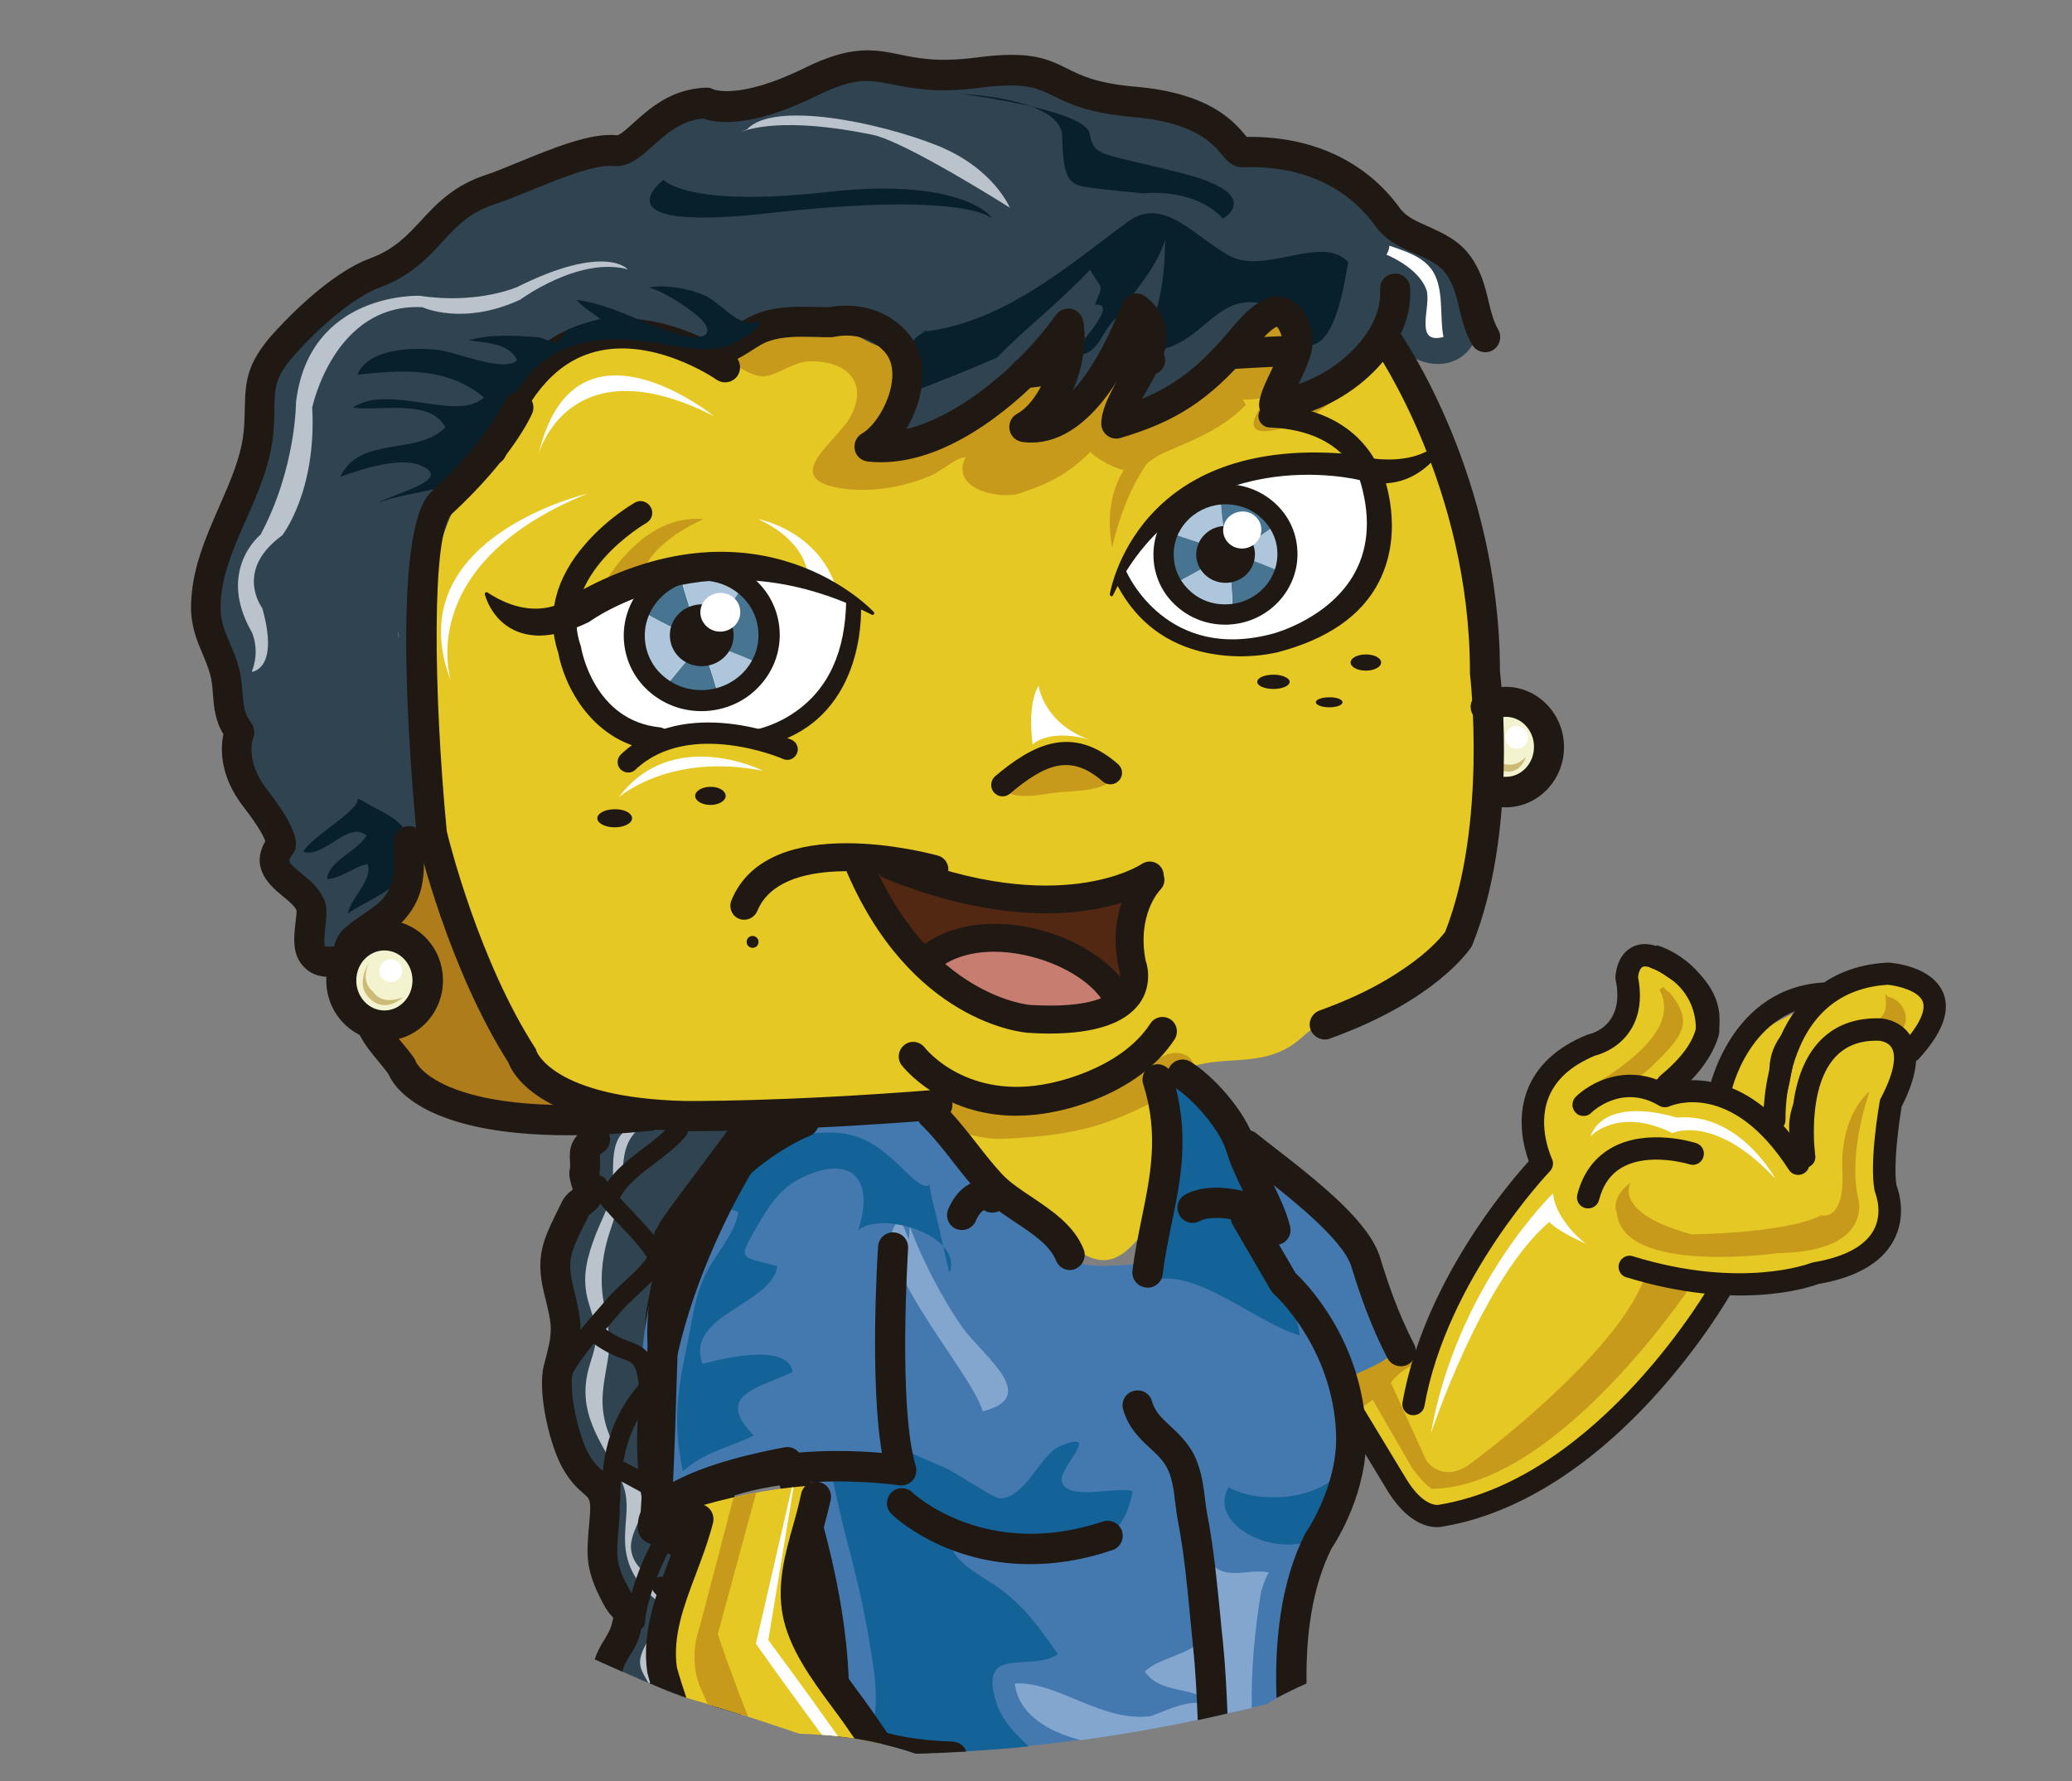 <?xml version="1.0" encoding="utf-8"?>
<!-- Generator: Adobe Illustrator 22.1.0, SVG Export Plug-In . SVG Version: 6.00 Build 0)  -->
<svg version="1.1" id="Capa_1" xmlns="http://www.w3.org/2000/svg" xmlns:xlink="http://www.w3.org/1999/xlink" x="0px" y="0px"
	 viewBox="0 0 870 748" style="enable-background:new 0 0 870 748;" xml:space="preserve">
<rect x="0" y="0" width="870" height="748" fill="#808080" stroke="none"/>
<style type="text/css">
	.st0{fill:#E6C825;}
	.st1{fill:#C89A1B;}
	.st2{fill:#201813;}
	.st3{fill:#FFFFFF;}
	.st4{fill:#304350;}
	.st5{fill:#BAC2CC;}
	.st6{fill:#4479B0;}
	.st7{fill:#83A6CE;}
	.st8{fill:#136298;}
	.st9{fill:#F4F3D0;}
	.st10{fill:#CBBB77;}
	.st11{fill:#081F2C;}
	.st12{fill:#AF7C1B;}
	.st13{fill:#ADC6DB;}
	.st14{fill:#477591;}
	.st15{opacity:0.25;}
	.st16{fill:#D9E9F5;}
	.st17{fill:#C77E71;}
	.st18{fill:#532813;}
</style>
<g id="Capa_2_1_">
</g>
<g id="apa">
	<path d="M-469.4,748"/>
	<g>
		<g>
			<g>
				<g>
					<path class="st0" d="M590.1,564.7c7.6,16.7,13.5-8.7,16.2-14.7c4.3-9.4,9-17.2,14.1-26c5.3-9.2,11-15.4,17.9-23.2
						c3.6-4,8.5-6.1,8.6-12.4c0.2-6.5-5.4-10.8-4-18.6c4.6-27.4,35.3-19,38.6-45.3c1.4-10.6,0.1-21.7,14.2-19.4
						c8.9,1.4,22.4,10,24.2,18.6c3.3,15.5-23.7,22.8-18.9,34.8c4.4-1.6,11.8-0.7,15.3-2.1c6.7-2.7,4.2-2.2,9-9.6
						c6.7-10.4,14.4-14.6,25.3-20c9.9-4.9,20.9-15.3,32.3-16.3c6.2-0.5,24.9,2.4,27.6,9.4c2.3,6.3-8,22.1-10.3,27.2
						c-4,8.9-9.5,17.2-10.8,27.3c-3.3,26,18.5,40.5-13.5,54.8c-10.6,4.8-21.6,11.5-33.1,10.7c-13.8-0.9-17.9-2.8-26.1,9.8
						c-12.5,19.2-26.2,31-43,46.3c-8.2,7.4-14,15.3-23.7,21.2c-10.4,6.3-14.3,10.2-25.3,13.5c-14.3,4.2-21.2,8-33.9-3.8
						c-9.1-8.4-12.3-19.5-18.7-29.6c-3.5-5.5-13.1-12-9.2-19.6c2.8-5.4,22.4-9.5,27.9-11.4"/>
				</g>
			</g>
			<g>
				<g>
					<path class="st1" d="M709.3,540.9c0,0-55.5,83.4-108,84.3c0,0-2.7-1.1-8.4-8.8l-16.5-28.6l-6.5,4.6c0,0-10.7-5-5.6-14
						c0,0,16.8-18.7,25.2-9.9l4.7,4.2c0,0-6.7,2.9-10.2,7.9l14.9,32.7c0,0,6.9,10.6,19.6,0.5c0,0,58.8-43.4,71.7-76.3L709.3,540.9z"
						/>
				</g>
			</g>
			<g>
				<g>
					<path class="st1" d="M792.6,418.5c6.6,1.2,10.4,9.8,5.3,14.6c-3.4-2-6.8-3.9-11-3.7c5.5-3.1,5.3-6.7,4.7-12.1"/>
				</g>
			</g>
			<g>
				<g>
					<path class="st1" d="M700.9,416.6c9.3,11.2,6.7,17.1-3.3,27.2c-7.5,7.5-16.4,16.6-28.4,11.7c11.1-6.7,36.8-23.2,27.6-39.9
						c0.5-0.4,1-0.8,1.5-1.1c0.9,0.4,1.2,1.2,1.9,1.8"/>
				</g>
			</g>
			<g>
				<g>
					<path class="st2" d="M591.8,594c-2-0.8-3.3-2.9-2.9-5.2c8.8-49.7,43.9-91.2,53-101.2c-2-5.5-5.2-17.5-0.7-29.6
						c3.9-10.3,12.3-18.2,25-23.4c0.3-0.1,0.6-0.2,0.9-0.3c1.5-0.3,15.2-3.9,11.3-22.8c-0.1-0.4-0.1-0.7-0.1-1.1
						c0-1,0.5-9.5,7.2-12.8c5.2-2.6,11.8-0.9,20,5c2.2,1.3,15,9.2,16.4,23.1c1.1,10.9-5.2,22.1-18.7,33.1c-2,1.6-4.9,1.4-6.6-0.6
						c-1.6-2-1.4-4.9,0.6-6.6c10.9-9,16-17.4,15.3-25c-0.9-9.9-11.7-15.9-11.8-16c-0.2-0.1-0.4-0.2-0.5-0.3
						c-5.7-4.2-9.3-4.9-10.5-4.3c-1.1,0.6-1.8,2.8-1.9,4.3c1.7,9,0.6,16.6-3.4,22.6c-4.9,7.5-12.7,9.9-14.8,10.4
						c-10,4.2-16.6,10.2-19.5,17.9c-4.7,12.3,1.5,25.2,1.5,25.3c0.9,1.8,0.5,3.9-0.8,5.3c-0.4,0.4-43.3,45.4-52.7,98.6
						c-0.4,2.5-2.9,4.2-5.4,3.8C592.4,594.2,592.1,594.1,591.8,594z"/>
				</g>
			</g>
			<g>
				<g>
					<path class="st2" d="M663.2,468.3c-0.6-0.2-1.1-0.6-1.6-1.1c-1.8-1.8-1.8-4.8,0-6.6c5.9-5.9,21.1-14.3,38-5.5
						c8.1-2.4,35.1-6.9,59.4,31c1.4,2.2,0.8,5.1-1.4,6.5s-5.1,0.8-6.5-1.4c-24.2-37.7-48.9-27.1-50-26.7c-1.4,0.6-3,0.6-4.4-0.2
						c-15.7-9.4-28.1,2.5-28.6,3C666.9,468.6,664.9,468.9,663.2,468.3z"/>
				</g>
			</g>
			<g>
				<g>
					<path class="st2" d="M665.1,507.1c-2.2-0.8-3.4-3.2-2.8-5.5c2.3-9,7.2-15.6,14.5-19.7c14.9-8.3,34.5-2.2,35.4-1.9
						c2.5,0.8,3.8,3.4,3,5.9s-3.4,3.8-5.9,3l0,0c-0.2-0.1-16.7-5.1-28,1.2c-5,2.8-8.2,7.3-9.9,13.8c-0.6,2.5-3.2,4-5.7,3.4
						C665.5,507.2,665.3,507.2,665.1,507.1z"/>
				</g>
			</g>
			<g>
				<g>
					<path class="st2" d="M682.6,536.3c-2.3-0.9-3.5-3.4-2.8-5.7c0.8-2.5,3.4-3.9,5.8-3.1c45.6,14.1,74.3,3,74.6,2.9s0.6-0.2,1-0.3
						c13.2-2.2,21.8-6.8,25.5-13.5c4.1-7.5,0.7-15.6,0.7-15.7c-0.1-0.3-0.2-0.7-0.3-1c-2.3-12,2-36.5,2.2-37.6
						c0.1-0.5,0.2-0.9,0.5-1.3c6.9-13.2,5.8-18.8,4.5-21c-1.6-2.8-5.4-3-5.5-3c-8-0.2-14,2.2-18.5,7.2c-11.8,13.3-8.2,40.6-8.1,40.9
						c0.4,2.6-1.4,4.9-4,5.3s-4.9-1.4-5.3-4c-0.2-1.3-4.3-31.8,10.4-48.4c6.3-7.1,14.9-10.6,25.7-10.4c3.3,0,9.8,1.7,13.3,7.5
						c4,6.7,2.7,16.7-3.8,29.5c-1.2,7-3.6,24.6-2.2,33.1c1,2.6,4.3,13-1.2,23.2c-5,9.4-15.7,15.5-31.7,18.3
						c-4.4,1.6-34.1,11.4-80.3-2.8C682.8,536.3,682.7,536.3,682.6,536.3z"/>
				</g>
			</g>
			<g>
				<g>
					<path class="st2" d="M720.4,463.1c-2.1-0.8-3.3-3-2.9-5.3c0.1-0.4,9-43.9,49.5-45.3c2.6-0.1,4.7,1.9,4.8,4.5s-1.9,4.7-4.5,4.8
						c-33.1,1.1-40.6,37.3-40.6,37.7c-0.5,2.5-2.9,4.2-5.5,3.7C720.9,463.2,720.7,463.2,720.4,463.1z"/>
				</g>
			</g>
			<g>
				<g>
					<path class="st2" d="M743.4,474.7c-1.7-0.7-2.9-2.3-3-4.2c0-0.6-1.6-63.2,52-66.3c0.2,0,0.4,0,0.6,0c1.9,0.1,18.5,1.6,23,12.9
						c3,7.5-0.5,16.8-10.3,27.5c-1.7,1.9-4.7,2-6.6,0.3c-1.9-1.7-2-4.7-0.3-6.6c7-7.7,10-14,8.5-17.8c-1.8-4.5-10.5-6.6-14.7-7
						c-18.4,1.2-31.2,10.9-38,28.8c-5.3,14-4.9,27.7-4.9,27.8c0.1,2.6-1.9,4.7-4.5,4.8C744.6,475,744,474.9,743.4,474.7z"/>
				</g>
			</g>
			<g>
				<g>
					<path class="st2" d="M597.5,640.1c-4.3-1.7-9.5-5.5-14.7-13.8l-24-39.6c-1.3-2.2-0.6-5.1,1.6-6.4c2.2-1.3,5.1-0.6,6.4,1.6
						l23.9,39.5c7.3,11.8,13.4,10.5,13.4,10.5c0.3-0.2,0.1-0.1,0.5-0.1c67.2-11.4,113.8-92.7,114.2-93.6c1.3-2.3,4.1-3,6.4-1.8
						c2.3,1.3,3.1,4.1,1.8,6.4c-0.5,0.9-12.3,21.7-33,44.3c-27.6,30.1-57.9,48.7-87.6,53.8C605.2,641.2,601.8,641.8,597.5,640.1z"/>
				</g>
			</g>
			<g>
				<g>
					<path class="st1" d="M785,458.2c0,0-9.2,25.6-4.8,44.8c0,0,7,22.5-33.6,23.2c0,0-65.3,9.3-67.7-16.9c0,0-3.2-6,5.8-12.8
						c0,0-8.1,12.6,25.5,21.8c0,0,39.6-0.3,54.5-8c0,0,9.9,3.1,8.9-18.7C773.6,491.7,771.6,470.4,785,458.2z"/>
				</g>
			</g>
			<g>
				<g>
					<path class="st3" d="M745.4,494.9c0,0-15.1-28-41.4-25.6c0,0-29.3-9.9-36.3,8c0,0,11.4-12.9,34.6-1.5
						C702.3,475.7,719.8,467.5,745.4,494.9z"/>
				</g>
			</g>
			<g>
				<g>
					<path class="st3" d="M652.1,501.1c0,0-40.4,38.8-51.3,100.9c0,0,21.2-64.4,49.7-88.9c0,0,2.6,3.4,15.4,9.2
						C665.9,522.4,653.1,512.6,652.1,501.1z"/>
				</g>
			</g>
			<g>
				<g>
					<path class="st2" d="M701.5,461.2l-5.9-7.8c12.9-9.8,16-18.9,16.5-20.7c0.2-20.4-19.1-26.3-19.3-26.4l2.8-9.4
						c9.4,2.7,26.9,13.9,26.3,36.5l-0.1,0.8C721.6,434.9,719,447.9,701.5,461.2z"/>
				</g>
			</g>
			<g>
				<g>
					<path class="st2" d="M754.7,429.4c-0.1,3.6-0.4,6.6-0.7,9.4s-0.8,5.5-1.2,8.2s-1,5.3-1.5,8.1c-0.7,2.8-1.2,5.7-2.5,9.2
						c-2.6-2.5-4.3-5.6-5.1-8.8c-0.9-3.3-1-6.7-0.4-10.1c0.5-3.3,1.8-6.5,3.7-9.4C748.8,433.3,751.3,430.7,754.7,429.4z"/>
				</g>
			</g>
			<g>
				<g>
					<path class="st2" d="M759.7,454.3c1.2,3.2,1.6,6,1.8,8.7s0,5.4-0.3,7.9c-0.4,2.6-0.9,5.1-1.7,7.5c-0.8,2.5-1.8,4.9-3,8
						c-2.8-2.1-4-5.3-4.7-8.2c-0.7-3-0.7-5.9-0.3-8.7c0.4-2.8,1.2-5.6,2.5-8.2C755.4,458.9,757,456.4,759.7,454.3z"/>
				</g>
			</g>
			<g>
				<path class="st4" d="M292,611.2c4,11.2,11.5,21.2,13,33.4c1.3,10.4-0.5,21.7,1.9,33.4c3.2,15.8,3.2,21.9-3.4,37.1
					c-0.3,0.7-0.7,1.4-1.1,2.1c-5.4-1.6-10.8-3.2-16.2-4.8c-11.6-4.6-22.9-9.5-34.3-14.7c2.8-9.3,9.9-15.1,8.9-27.3
					c-0.5-5.7-9-14.5-9.9-22.2c-0.9-8.1,2.1-13.3-0.4-20.3c-3-8.4-9.9-12.7-12.5-22.4c-1.7-6.5-2.6-15.7-3.2-22.3
					c-2.7-30.6,3.5-61.8,6.9-92.9c2.4-22.2,5.3-17.7,27.9-18.6c13.4-0.5,35.5-6.7,46.2,1.9C281.2,518.7,272.2,555.7,292,611.2z"/>
			</g>
			<g>
				<path class="st5" d="M280.8,710.1c-2.9-1.2-5.7-2.3-8.6-3.5c-3.2-5.8-5.5-8.2-0.7-16.7c3.2-5.8,4.6-9.6,7.8-15.2
					c-9.3-6.4-16.1-14.5-16.8-26.1c-0.6-10.1,2.7-18.1-1.8-27.2c-8-16.1-19.5-28.3-12.9-48.9c3.8-11.7,3-13.6-0.5-25
					c-2.9-9.3-1.5-16.9,1.6-25.8c3.2-9.4,7.5-15.1,8.3-24.2c0.7-7.4-1.6-20.5,7.7-23.9h-1.1c2.1-0.5,2.7-1.9,5,0
					c-5.4,4.1-6.8,10-7.2,16.3c-0.7,11.1-1.8,16.3-5.5,27.2c-2.9,8.5-4.2,18.1-3,27.2c1.3,9.9,3.8,16.3,2.2,26.1
					c-1.5,9.5-3.7,17.3-1.1,27.2c1.1,4.3,3.8,10.3,6,14.1c2.5,4.4,9.9,9.2,11.2,13c2.7,7.7-7.5,17.6-6.4,26.1
					c1.6,11.6,15.9,12.4,17.1,23.9c1.3,12.4-5.4,15.2-9.8,23.9C277.3,701.4,279.8,705.5,280.8,710.1z"/>
			</g>
			<g>
				<path class="st2" d="M264.5,695.1c-1.3,2.1-2.4,4-2.9,5.7c-0.1,0.4-0.1,0.8-0.1,1.2c-3.9-1.7-7.9-3.5-11.8-5.2
					c1-3.1,2.5-5.8,4-8.2c1.3-2.1,2.5-4.2,3-6c0.2-0.8,0.6-2.2,0.8-3.3c-1.2-1.2-2.8-3.1-4.5-6.4c-7.3-13.9-6.8-19.9-5.6-33.1
					l0.1-1.2c0.8-8.7,0.1-9.2-2.3-11.3c-2.2-1.9-5.5-4.7-8.9-10.7c-5.3-9.1-10.9-32.2-7.9-43.4c3.9-14.6,3.7-15.5,0-30.4
					c-3.7-15.1-0.1-22.4,4.8-32.6c0.8-1.6,1.6-3.3,2.5-5.1c1.4-3,3.5-4.6,4.8-5.6l0,0c-0.1-0.2-0.1-0.4-0.2-0.6
					c-0.8-2.7-1.6-5.2-1.1-7.7c0.3-1.4,0.2-2.5,0.1-3.9c-0.3-4.4,0.1-9.2,6.9-14c2.8-2,6.8-1.4,8.8,1.5c2,2.8,1.4,6.8-1.5,8.8
					c-1.2,0.9-1.6,1.3-1.6,1.3c0,0.3,0,1.1,0,1.6c0.1,1.6,0.2,3.7-0.2,6.4c0.1,0.6,0.4,1.5,0.6,2.2c0.8,2.6,1.5,4.8,1,7.1
					c-1,4.2-3.6,6.2-5.2,7.4c-0.7,0.6-0.9,0.7-1,0.9c-0.9,1.9-1.8,3.7-2.6,5.4c-4.6,9.4-6.5,13.4-3.9,24c4.1,16.8,4.4,19.9-0.1,36.7
					c-1.9,7,2.4,26.4,6.6,33.8c2.3,4.1,4.3,5.8,6.2,7.4c5.6,4.9,7.8,9,6.6,22l-0.1,1.2c-1.1,12.5-1.4,15.5,4.2,26
					c1.4,2.6,2.3,3.4,3,4.1c4.5,4.1,3.6,7.6,1.8,14.7C268.1,689.3,266.2,692.4,264.5,695.1z"/>
			</g>
			<g>
				<path class="st2" d="M306.2,494.7c-6.9,9.2-17.4,23.1-18.6,25.4c-0.8,1.5-0.7,4.2-0.6,7.1c0.1,2,0.1,4-0.1,6.2
					c-0.4,4.6-1.2,8.8-2,12.5c-1.4,6.6-2.4,11.9-0.7,17.1c1.3,3.9,2.8,7.5,4.3,10.9c2.7,6.2,5.5,12.6,6.7,21
					c1,7.1,3.3,11.3,6.1,16.6c1.9,3.6,4,7.6,5.9,12.9c3.2,8.8,3.1,17.6,3.1,26.1c0,2.7,0,5.3,0.1,8c0.2,5.9,1.2,11.5,2.3,17.5
					c0.9,5,1.8,10.1,2.3,15.7c1,10.9-1.1,20.2-3.8,28.3c-4-1.3-8.1-2.5-12.1-3.7c2.4-7,4.2-14.6,3.4-23.4c-0.4-5-1.3-9.9-2.1-14.6
					c-1.1-6.2-2.2-12.5-2.5-19.3c-0.1-2.8-0.1-5.7-0.1-8.5c0.1-7.7,0.1-15-2.3-21.7c-1.6-4.5-3.5-7.9-5.2-11.3
					c-3-5.6-6-11.4-7.4-20.7c-1-6.7-3.2-11.8-5.8-17.8c-1.6-3.7-3.3-7.5-4.7-12c-2.8-8.5-1.2-16.2,0.3-23.6c0.7-3.5,1.5-7.2,1.8-11
					c0.1-1.5,0.1-3.1,0-4.8c-0.1-4.2-0.3-8.9,2.1-13.4c1.3-2.5,6.9-10.1,19.7-27.1c5.4-7.2,10.9-14.6,11.9-16.2
					c1.9-2.9,5.8-3.8,8.7-1.9c2.9,1.9,3.8,5.8,1.9,8.7C317.5,479.6,313.2,485.4,306.2,494.7z"/>
			</g>
			<g>
				<path class="st2" d="M267,684.7c2.1,0,3.9-1.7,3.9-3.9c0.2-8.9,10.4-35.1,16.4-37.5c2-0.8,3-3.1,2.2-5.1s-3.1-3-5.1-2.2
					c-11.3,4.4-21.3,35.7-21.5,44.7C263,682.8,264.8,684.7,267,684.7L267,684.7z"/>
			</g>
			<g>
				<path class="st2" d="M304.7,717.9c-1.8-0.5-3.6-1.1-5.3-1.6c-0.4-0.8-0.6-1.8-0.4-2.8c2.2-8.7-14.9-35.3-24.2-44.7
					c-1.5-1.5-1.5-4,0-5.6c1.5-1.5,4-1.5,5.6,0c7.3,7.4,29.9,38.1,26.3,52.2C306.4,716.5,305.6,717.4,304.7,717.9z"/>
			</g>
			<g>
				<path class="st2" d="M292.8,700.2c-2.5,1.1-7.3,5.1-12.2,9.9c-2.6-1.1-5.3-2.2-7.9-3.3c6.9-6.8,13.8-12.5,17-13.8
					c2-0.9,4.3,0,5.2,2.1C295.8,697,294.8,699.3,292.8,700.2z"/>
			</g>
			<g>
				<path class="st0" d="M379.3,163.5c8.3-15.8-21.8-30.4-33.4-31.6c-17.4-1.7-29.2,13.6-44.6,16.3c-13.7,2.4-26.5-7.6-40.9-7.1
					c-16.3,0.6-31.7,8.3-42.7,19.9c-13.2,13.8-5.7,32.7-18.6,43.3c-5.3,4.4-3.9-3.1-9.2,3.6c-3.2,4-15.1,21.5-16.3,26.4
					c-3.4,14.1-10,30.5-7.8,44.3s12.1,27.7,14.9,42.6c2.6,13.8,0.4,30.2,2.2,43.1c2.2,16,11,28.2,15.9,44.1
					c5.5,17.9,10.1,28.2,24.5,41.3c17.7,16,29.2,19.1,50.1,18.2c29.3-1.4,59.1-5.5,89.1-5.6c24.1-0.1,25.8,1.4,38.5,20.4
					c9.7,14.5,22.5,24.2,37.5,33.4c16.3,10,24.4,20.3,37.7,6c9.6-10.3,14.7-29.3,14.4-43.1c-0.6-23.5-13.4-25.5,13-32
					c13.9-3.4,29.3,0.9,42.7-11.1c21-18.8,63.4-34.5,70.5-59c8.8-30.1,7.3-63.8,7.5-94.8s-10.4-63.6-19-92.9
					c-3.4-11.5-17.9-40.2-31.3-39.6c-4.4,0.2-14,13.2-20.3,15.1c-6.6,2-15.7,0.8-22.1,0.1c4.8-9.2,18.8-15.3,16.6-27.6
					c-2.8-15.9-13-10.3-22.7-4.1c-10.5,6.7-14.7,25.5-25.6,32c-16.4,9.8-19.3,10.2-26,14.9c2.1-7.5,5.1-25.6,4.3-32.8
					c-14.5,7.2-19.8,19.6-37.1,24.7c4.9-5.2,15.1-24.9,3.1-26.9c-3.1-0.5-20.4,18-24,20.6c-17,12-33.7,18.5-53.7,23.5
					c1.1-9,9.7-15.8,14.6-24"/>
			</g>
			<g>
				<path class="st1" d="M386,467.3c5.8,1,10.4,5.7,16.1,7.6c5.6,1.8,12.1,3.5,18.3,3.3c10.9-0.4,24.2-1.5,35.3-4.3
					c12.1-3,22.3-7.9,33.1-13.7c4.6-2.5,12.6-5.1,12.8-10.7c0.2-6.3-6.3-8.8-11.9-6.6c-9.2,3.6-13.3,11.4-23.4,14.9
					c-9.7,3.4-18.2,4.3-28.1,4.9c-12.8,0.9-17.2-3.7-27.8-7.5c-6.4-2.3-8.2-0.3-14,3.1c-1.9,1.1-4.7,2-6.3,3.6
					c-1.9,1.9-2,4.7-4.3,6.7"/>
			</g>
			<g>
				<path class="st3" d="M299.7,174.7c0,0-58.5-47.4-73.5,15.8C226.2,190.5,238.9,143.9,299.7,174.7z"/>
			</g>
			<g>
				<path class="st1" d="M302.8,151c5.7,1.1,12.3,7.5,18.2,7c5.5-0.5,11.9-5.9,18.2-6.2c16-0.8,26.1,8.6,17.6,23.7
					c-5.6,9.8-28.8,25-5,29.3c13,2.4,26.9-0.1,38.7-4.9c4.4-1.8,11.5-8.2,14.9-7.8c-6.7,13.4,14.6,17.9,23,15
					c12.7-4.3,19.9-8,29.4-17.3c2.9,3,11.1,7.6,15.6,7.8c5.6,0.2,9.5-5,15.8-7.7c12.5-5.3,24.5-10.1,33.9-19.9
					c-0.4-0.7-0.8-1.5-1.3-2.3c3,0.2,6.5-0.2,9.3-0.8c-1.6,4.7-8.1,11.9-2.5,13.9c3.6,1.3,14.6-2.1,18-3.9c11-5.8,21.8-15,29.2-24.8
					c-6.3,4-10.5,9.6-17.1,13.2c-3.2,1.7-14.5,9.1-17.4,7.5c-6.5-3.6,7.8-30.3,0-38.4c-11.4-11.8-29,17.7-35.6,22.9
					c-4.8,3.8-30.4,23.2-36.4,17.4c-3.9-3.8,4.6-13.4,2.5-17.4c-4.5-8.7-14.4,5.5-17.4,8.7c-2.6,2.7-13.8,11.7-16.7,4
					c-1.7-4.7,14.5-15,0.9-15.1c-6.1,0-12,8.9-16.6,12.1c-5.4,3.8-12,7.4-18.2,9.9c-7.6,3-29.7,12.6-36,5.1
					c3.9-10.5,15.2-16.3,13.9-28.6c-1.3-12.3-12.5-18.1-23.5-19.9c-9.9-1.6-23-2.4-33.2-2.2c-14.8,0.2-15.3,11.7-21.5,21.3"/>
			</g>
			<g>
				<path class="st6" d="M333.9,470.2c11.5-2.8,24-4.4,36.1-5.8c17.6-2,23.9,2.1,31.1,18.6l3.1,4.7c0.2-3.3-2.2-4.8,1.3-6.1
					c-2.9,20,40.7,27.5,43.8,45.4c2.2,12.5,69.6-5.5,78.8,2.4c10.9,9.3,35.6,26.7,32.6,68.7c8.4,10.5-0.5,38.6-3.1,51.1
					c-2.8,13.4-15.2,21.9-16.7,37.3c-0.7,7.6,1.1,15.3,2.5,22.8c-3.4,1.6-6.8,3.4-10.1,5.3c-0.4,0.3-0.8,0.6-1.2,0.9
					c-49.8,12.4-99.1,19.3-148.2,20.7c-11.6-4-23.4-6.3-35.5-7.4c1.7-19.3-0.5-39.1-5.9-57.9c-7-24.3-4.6-23.8-12-48.3
					c-7.6-25.2-55,28.9-58.8,2.1C256.3,517,306.7,476.9,333.9,470.2z"/>
			</g>
			<g>
				<path class="st7" d="M453.9,730.7c-14.5-3.6-26.4-11.4-27.8-23.8c17.6-1.1,36.6,16.5,57.2,13.7c9.9-3.8,23.7-10.5,26,0.2
					C490.8,724.9,472.3,728.2,453.9,730.7z"/>
			</g>
			<g>
				<path class="st7" d="M525.6,717.2c-4.7,1.1-9.4,2.1-14,3.1c-0.2-0.4-0.4-0.9-0.6-1.3c-6.5-12.9-22.5-5.8-30.3-17.1
					c6.5-6.5,20.9-6.9,25.3-15.5c5.5-10.5-8.4-20.1,2.1-30.2c7.1,7.9,16.1,2.2,24.7,4.1c-1.5,2.2-2.3,5.2-3.2,7.7
					C526.9,683.9,525.3,700.8,525.6,717.2z"/>
			</g>
			<g>
				<path class="st7" d="M382,515c4.7,12.9,13.5,30.2,22.2,42.5c8.3,11.7,33.1,29.1,8.4,35.1c-4.3-16.3-51.9-68.4-34.7-80.1
					c1.7,2.5,2.6,5.3,3.7,8.1"/>
			</g>
			<g>
				<path class="st6" d="M537,497.1c-12-9.5-26.5-13.5-28.3,2.9c-1.5,13.4,1.8,28.8,0,43.4c-1.6,13.1-12.8,33.3-1.5,42
					c6.9,5.4,31.4,7.8,40.4,9.1c5.2-12.1,15.5-14.5,26.4-19.6c15.4-7.3,13.6-8.7,7.4-23.7c-4.8-11.7-8.4-21.3-16.7-31.1
					c-7.9-9.4-19.4-16.3-24.8-28"/>
			</g>
			<g>
				<path class="st8" d="M519.1,479.9c-11.9-8.5,28.8,75.4,26.5,80.8c-17.8-5.1-43-27.9-60.7-23.2c5.6-18.5,4.5-42.5,4.7-62.2
					C490,436,503.4,463.5,519.1,479.9"/>
			</g>
			<g>
				<path class="st8" d="M564.1,616.6c-9.6,13.3-35.1,15.3-48.2,7.9c-13,22.2,50.1,42.1,48.2-3.2"/>
			</g>
			<g>
				<path class="st8" d="M286.7,617.8c-4.3-21.5-2.3-33.6,2.1-54.5c2.3-11.1,2.8-19.1,8.2-29.6c4.2-8.1,11.7-15.9,13-24.8
					c-8.4-3.2-12.7-2.4-15.9,1.2c-1.1-1-2.2-1.7-3.4-2.3c11.6-18.2,21.4-27.7,45.5-31.2c19.5-2.9,28.5-0.3,43.8,15.1
					c16.4,16.4,6.1-7.7,13.3,19.6l5.3,23.2c6.3-15.2-28-26.5-38.3-17.9c7-21-2.3-32.5-24-21.9c-8.9,4.4-13.5,11.8-18.5,20.4
					c-8.7,14.9-6.2,12.3,8.6,16.6c-2.4,16.2-39,20.4-31.4,41c8.9-2.4,35.9-8.9,37.8,3.4c-15,7.1-32.9,9.6-16.3,26.7
					C305.8,608,295.9,609.6,286.7,617.8z"/>
			</g>
			<g>
				<path class="st8" d="M432,733.3c-16,1.7-31.9,2.5-47.7,3c-6.2-2.2-12.5-3.9-18.8-5.1c2.1-8.9,3-18.2,1.5-29.2
					c-3.5-24.4-6.1-34.8-12.4-59c-0.9-3.3-4.1-17.8-6.5-28.6c1.5,0.4,3.1,0.7,4.8,0.7c0.1,0,0.2,0,0.3,0c2.2,1.3,4.9,2.1,8.1,2.1
					c7.9,0,12.7-4.7,14.5-10.5c6.6,3.5,13.6,6.5,20.7,9.5c4.9,2.1,21,13.1,23.3,13c10.9-0.2,17.1-18.6,25.2-21.9
					c19.1-7.8-1.9,9.8,1,15.5c3.8,7.5,23.1,1.1,29.6,3.4c-7.8,42.5-54,10-75.8,24.4c3.8,7.6,14.3,12,21.5,17.6
					c9.6,7.4,15.5,15.8,22.9,26.4c-11,7.8-33.5-4.3-26,19.8C420.2,721.5,425.7,727.7,432,733.3z"/>
			</g>
			<g>
				<path class="st4" d="M591.2,148.9c15,9.5,30.2,0.8,29.7-14.9c-0.5-13.2-17-39.9-31.5-40.9c-15.2-1.1-21.9,17.8-39,18.7
					c-17.1,0.8-31.8-2.8-46.4-11.6c-17.1-10.3-20.6-12.6-38.6,0.9c-12.6,9.4-24.4,20.8-39.4,27c-13.9,5.8-35.9,4.1-42.8,19
					c-0.4,0.8-1.9,20.1-2.2,22.3c-1.7,11.7-10.1,14.4,6,14.9c21.4,0.6,44.8-25.9,54.8-40.2c6.4,9.9,0.6,23.7-1.2,34
					c19.3-5.1,18.5-30.3,33.7-38.2c9.2,10.1-8.6,29.3,1.8,34.9c10.1,5.4,30.6-20.4,35.4-25.8c5.8-6.6,20.9-25.6,31.7-13.1
					c8,9.2-11.1,27.4-2,37.6c16.9-9.5,32.7-40,50.1-20.7"/>
			</g>
			<g>
				<path class="st3" d="M576.7,100.5c8,4,20,5.2,25.1,13.7c4.6,7.6,2.6,19.2,4.3,27.3c-12.9,3.4-4.8-13.3-7.2-19.9
					c-3.1-8.7-15.8-15.3-23.9-17c1-0.9,1.2-2,1.8-3"/>
			</g>
			<g>
				<path class="st2" d="M541.5,286.3c0,1.7-3.1,3-6.8,3c-3.8,0-6.8-1.3-6.8-3s3.1-3,6.8-3S541.5,284.7,541.5,286.3z"/>
			</g>
			<g>
				<path class="st2" d="M579.9,278.2c0,1.9-2.9,3.4-6.4,3.4s-6.4-1.5-6.4-3.4s2.9-3.4,6.4-3.4C577.1,274.8,579.9,276.3,579.9,278.2
					z"/>
			</g>
			<g>
				<path class="st2" d="M563.7,294.9c0,1.2-2.5,2.1-5.6,2.1s-5.6-1-5.6-2.1c0-1.2,2.5-2.1,5.6-2.1
					C561.2,292.7,563.7,293.7,563.7,294.9z"/>
			</g>
			<g>
				<path class="st9" d="M633.8,297.5c-2.9,0-5.6,0.7-8,2c-1,10-0.9,19.9-2.5,29.2c2.9,2.2,6.5,3.5,10.5,3.5
					c9.6,0,17.4-7.8,17.4-17.4C651.2,305.3,643.4,297.5,633.8,297.5z"/>
			</g>
			<g>
				<path class="st10" d="M630,320.2c0,0,5.6,3.2,10.7-2.4c0,0-2.6,8.9-10.9,5.4L630,320.2z"/>
			</g>
			<g>
				<path class="st3" d="M641.7,309.6c0,2.6-2.1,4.8-4.8,4.8c-2.6,0-4.8-2.1-4.8-4.8c0-2.6,2.1-4.8,4.8-4.8
					C639.6,304.9,641.7,307,641.7,309.6z"/>
			</g>
			<g>
				<path class="st9" d="M178.4,412.9c0,9.6-7.8,17.4-17.4,17.4c-9.6,0-17.4-7.8-17.4-17.4s7.8-17.4,17.4-17.4
					C170.6,395.5,178.4,403.3,178.4,412.9z"/>
			</g>
			<g>
				<path class="st4" d="M344,131.9c-2.6-0.1-5,0.1-7.3,0.6c0.6,0.4,1.1,0.9,1.7,1.3L344,131.9z"/>
			</g>
			<g>
				<path class="st4" d="M484.8,98.9c90.1,36.2,101.1,7.6,98.3,1.6s-5.4-28.8-61.5-36.6c-11.7-1.6-16.1-22.3-88.2-33.7
					C379,21.5,302.5,40.5,296.5,43.3c-25.8,11.7-56.3,32.5-80.6,35.1c-25.1,2.7-89.1,53.8-96.7,66.3c-8.4,13.8-11.7,34.8-13.4,50.4
					c-1.9,17.6-13,27.2-18.6,42.7c-5.4,15.1-7.2,20.9,0.4,33.4c6.1,9.9,9.2,18.8,11.2,31.7c0.6,3.9,19.2,47.2,18.4,63.1
					c-0.7,14.5,16.5-6.5,17.1,38.8c6.8-6,15.9-8.7,22.7-14.8c24.8-22,26.6-45.1,25.2-76.1c-1.4-30.5-6.3-72.4,9.3-102.1
					c13.3-25.4,35.1-67.2,65-70.6c17.8-2,32.8,9.8,44.2,7.5c12.4-2.5,21.7-13.6,35.8-16.2c20.2,1.6,27.8,16.8,46.4,14.5
					C430.8,141.4,473.9,94.5,484.8,98.9z"/>
			</g>
			<g>
				<path class="st11" d="M150.1,335.3c1.6,4.5-19.6,16.2-22.8,22.4c9.2,2.6,18.7-13.2,26.6-6.9c-4.3,7.2-15.6,10.3-16.6,18.3
					c6-0.2,11.3-5.2,17-6.3c2.5,6.5-7,14.2-8.3,20.8c10-6.9,23.5-10,25.6-23.1c2.5-15.5-8.3-17.5-19.5-24.3"/>
			</g>
			<g>
				<path class="st11" d="M386.1,139.4c0.8-0.1,1.7-0.2,2.5-0.3c0.5-0.3,1.1-0.5,1.7-0.7L386.1,139.4z"/>
			</g>
			<g>
				<path class="st11" d="M516.6,107.6c-14.8-7.7-27.8-25.8-43.2-14.4c-25.7,19-51.6,41.8-84.9,46c-10.5,4.9-6.5,15.3-5.7,25.5
					c14.2-5.5,21.3-8.3,35.9-14.6c11.1-11.6,26.3-23.2,39-36.9c5.3,9.5,5.7,5.1,2.1,14.7c11.9-0.6-12.5,21-7.4,21.1
					c9.3,0.1,10.4-11.3,16.8-15.8c5.6-9.8,16.3-19.8,20-32.6c0,14.5-1.9,27.1-7,39.3c2.2,6.8,4.1,9.4,15.4,2.6
					c9.8-6,16-16.2,28.5-15.6c4.9,0.3,10.3,2,13.7,5.5c3.3,3.4,3.9,11.7,8.4,12.5c12.8,2.2,16.5-28,17.9-34.8
					C555.2,98.2,531.6,115.3,516.6,107.6z"/>
			</g>
			<g>
				<path class="st12" d="M180.6,354.8c-1.5-1.9-0.2-3.7-3.8-4c-9.3,8.1-16.3,31.4-13,41.2c3.1,9,16.5,11.9,14.5,23.7
					c-1.4,8.2-13.4,14.6-19.8,17c12.7,25.8,50.9,54.7,79,31.7c-13.7-18.3-21.6-20.8-32.8-42.8c1.4,1.5-6.8-8.9-5.4-7.7
					c0.8-18.3-14.9-37.6-16.8-57.3"/>
			</g>
			<g>
				<path class="st2" d="M138.3,410.2c0.5,0,1,0,1.6-0.1c7.5-0.5,11.2-3.2,12.6-9.3c0.3-1.2,0.3-1.3,0.8-1.8c1.5-1.3,3.7-2.8,6-4.4
					c4-2.7,8.1-5.6,11-9c8-9.5,7.8-18.5,7.7-28c0-1.4,0-2.9,0-4.4c0-3.5-2.8-6.3-6.3-6.3l0,0c-3.5,0-6.3,2.8-6.3,6.3
					c0,1.6,0,3.2,0,4.6c0.1,8.6,0.2,13.8-4.8,19.7c-1.8,2.1-5.2,4.4-8.5,6.7c-2.5,1.7-5.1,3.5-7.2,5.4c-3.2,2.8-4.2,5.9-4.6,7.8
					c-0.3,0-0.7,0.1-1.3,0.1c-1.9,0.1-2.5-0.2-2.5-0.2c-0.7-1.1-0.1-6,0.1-8.4c0.5-4.2,0.9-8.1-0.6-11.4c-2.1-4.7-6-7.9-9.4-10.7
					c-6.1-5-5.9-5.2-3.6-8.3c0.4-0.5,0.7-1.1,0.9-1.7c1-3,0.9-8.9-11.8-25.3c-9.4-12.1-5.9-21.2-5.8-21.6c0.9-2.1,0.5-4.7-0.9-6.5
					c-2.8-3.5-3.2-7.5-3.6-12.7c-0.3-3.3-0.5-6.7-1.5-10.2c-1-3.9-2.4-7.2-3.8-10.4c-2.1-5-3.9-9.3-3.9-14.8
					c0-12.9,5.3-24.8,10.8-37.3c5.1-11.5,10.3-23.4,11.4-36.4c0.3-3.8,0.4-7,0.4-9.8c0.2-9.6,0.3-13.5,8.6-22.9
					c9.9-11.2,24.8-24.2,35.7-28.2c13.1-4.8,20.1-12.5,26.3-19.2s11.5-12.5,22.4-15.9c3.7-1.2,8.3-3.1,13.8-5.3
					c11-4.5,27.6-11.4,35.3-10.6c6.6,0.7,11.5-3.7,16.8-8.4c5.6-5,11.8-10.7,21.2-11.5c5.3,1.9,19.7,4.2,47.7-9.6
					c16-7.9,22-6.7,32-4.7c8.2,1.6,18.3,3.7,36,1.4c19.3-2.5,24.3,0,31.3,3.4c6.5,3.2,14.6,7.2,33.2,8.8
					c26.2,2.3,33.6,11.1,37.6,15.9c2.1,2.5,4.4,5.2,8.5,5.2h1.2c23.5-0.6,42.5,7.9,54.6,24.6c4.7,6.5,11.3,9.4,17.2,11.9
					c5.3,2.3,9.8,4.3,12.7,8.5c3,4.3,4.2,9.1,5.4,14.2c1.2,5,2.4,10.1,5.4,15.3c1.7,3,5.6,4.1,8.6,2.4c3-1.7,4.1-5.6,2.4-8.6
					c-2.1-3.7-3.1-7.8-4.1-12.1c-1.4-5.7-2.9-12.2-7.3-18.4c-4.9-7.1-11.9-10.1-18-12.9c-5-2.2-9.4-4.1-12-7.8
					c-14.3-19.7-36.9-30.2-64.2-29.8c-0.2-0.2-0.4-0.5-0.6-0.7c-4.8-5.7-14.8-17.7-46.2-20.4c-16.2-1.4-22.8-4.7-28.6-7.6
					c-8.3-4.1-15.4-7.7-38.5-4.6c-15.6,2-24.2,0.3-31.8-1.3c-10.8-2.2-20.2-4.1-40.1,5.7c-27.2,13.4-38.1,9-38.2,8.9
					c-1-0.6-1.9-0.7-3-0.7c-14.7,0.5-23.8,8.8-30.5,14.8c-2.3,2.1-5.7,5.2-7,5.2c-10.9-1.2-27.1,5.5-41.5,11.4c-5,2-9.6,4-12.8,5
					c-14.1,4.5-21.4,12.4-27.9,19.4c-5.7,6.2-11.2,12.1-21.4,15.9c-17.9,6.6-37.1,27.6-40.8,31.7c-11.4,12.8-11.5,20.5-11.8,31
					c-0.1,2.7-0.1,5.7-0.4,9.1c-0.9,10.9-5.5,21.3-10.3,32.3c-5.8,13.2-11.8,26.8-11.9,42.4c0,8.1,2.6,14.3,4.9,19.7
					c1.2,2.9,2.4,5.7,3.2,8.8c0.7,2.5,0.9,5.2,1.1,8c0.4,5.3,0.9,11.1,4.4,16.8c-1.2,5.7-1.8,17.4,8.5,30.6c6.2,8,8.4,12.3,9.1,14.3
					c-6.7,11.6,2.4,19,7.3,23.1c2.4,1.9,4.8,4,5.8,5.9c0.1,0.9-0.2,3.3-0.4,5c-0.7,6-1.6,13.5,3.3,18.6
					C130.1,408.8,133.7,410.2,138.3,410.2z"/>
			</g>
			<g>
				<path class="st2" d="M556.3,436.5c0.7,0,1.4-0.1,2.1-0.4c44.8-16.1,58.8-37.6,59.4-38.5c0.2-0.3,0.4-0.7,0.5-1
					c18.8-46.9,12.2-108.8,11.5-114.9c-0.1-81.4-40.5-139.8-42.2-142.3c-2-2.9-5.9-3.5-8.8-1.5c-2.9,2-3.5,5.9-1.5,8.8
					c0.4,0.6,39.9,57.9,39.9,135.4c0,0.3,0,0.5,0,0.8c0.1,0.6,7.4,63.2-10.4,108.4c-2,2.7-15.6,19.7-52.7,33c-3.3,1.2-5,4.8-3.8,8.1
					C551.3,434.9,553.7,436.5,556.3,436.5z"/>
			</g>
			<g>
				<path class="st2" d="M238.8,476.7c10.2,0,21.7-0.6,34.7-1.9c3.5-0.3,6-3.4,5.7-6.9s-3.4-6-6.9-5.7
					c-85.8,8.6-97.5-15.9-97.6-16.2c-0.2-0.6-0.5-1.2-0.8-1.7c-1.8-2.5-3.5-4.6-5.2-6.6c-2.7-3.2-5-6-7-10c-1.6-3.1-5.4-4.4-8.5-2.8
					s-4.4,5.4-2.8,8.5c2.6,5.3,5.7,8.9,8.6,12.4c1.4,1.7,2.8,3.4,4.1,5.2C165.5,456.7,178.5,476.7,238.8,476.7z"/>
			</g>
			<g>
				<path class="st2" d="M137,411.7c0-13.9,11-25.3,24.5-25.3s24.5,11.3,24.5,25.3c0,13.9-11,25.3-24.5,25.3S137,425.6,137,411.7z
					 M149.6,411.7c0,7,5.3,12.6,11.8,12.6s11.8-5.7,11.8-12.6c0-7-5.3-12.6-11.8-12.6S149.6,404.7,149.6,411.7z"/>
			</g>
			<g>
				<path class="st2" d="M632.2,339c13.5,0,24.5-11.3,24.5-25.3c0-13.9-11-25.3-24.5-25.3c-4,0-7.9,1-11.4,2.9
					c-3.1,1.7-4.2,5.5-2.5,8.6s5.5,4.2,8.6,2.5c1.7-0.9,3.5-1.4,5.4-1.4c6.5,0,11.8,5.7,11.8,12.6c0,7-5.3,12.6-11.8,12.6
					c-1,0-2-0.1-3-0.4c-3.4-0.9-6.8,1-7.8,4.4c-0.9,3.4,1,6.8,4.4,7.8C627.9,338.7,630.1,339,632.2,339z"/>
			</g>
			<g>
				<path class="st2" d="M206.5,195.3c2.6,0,5.1-1.7,6-4.3c7.9-23.2,19.7-37.6,35.1-42.6c25.3-8.3,53,10.8,53.2,11
					c2.9,2,6.8,1.3,8.8-1.5c2-2.9,1.3-6.8-1.5-8.8c-1.3-0.9-33-22.9-64.4-12.7c-19.4,6.3-33.9,23.3-43.2,50.6
					c-1.1,3.3,0.6,6.9,3.9,8C205.1,195.1,205.8,195.3,206.5,195.3z"/>
			</g>
			<g>
				<path class="st2" d="M369.9,194.1c26.5,0,52.8-20.3,70.1-38.6c-2.7,7.8-7.3,15.1-13,18.3c-2.4,1.3-3.6,4-3.1,6.7
					s2.7,4.7,5.4,5.1c10.6,1.4,25.1-2.7,39.6-25.4c-3.2,5.7-6.2,11.5-6.5,17.3c-0.1,2.1,0.8,4,2.4,5.3s3.7,1.7,5.7,1.1
					c23.3-6.9,36.9-15.8,53.6-34.9l1.7-2c2.2-2.5,7.8-9.1,10.4-9.8c0.4,0.4,1.3,1.6,2.2,4.7c0.8,2.6-2.7,9.6-4.7,13.9
					c-2.3,4.8-4.5,9.3-5,13.4c-0.2,1.9,0.4,3.8,1.8,5.1c1.3,1.4,3.2,2.1,5.1,1.9c27.5-2.6,58.2-27.4,56.5-55.4
					c-0.2-3.5-3.3-6.2-6.7-5.9c-3.5,0.2-6.1,3.2-5.9,6.7c1,16.9-16.2,33.5-34.3,39.7c3.6-7.4,7.6-15.7,5.4-23
					c-2.4-7.8-6.3-12.4-11.7-13.5c-9.1-1.9-16.9,7.3-22.6,14l-1.6,1.9c-11.8,13.6-21.5,21.1-35.2,26.8c0.6-1.1,1.2-2.1,1.8-3.2
					c6.2-10.8,15.7-27.1-0.2-39.7c-1.6-1.2-3.6-1.7-5.6-1.2c-1.9,0.5-3.5,1.9-4.2,3.8c-4.4,11.2-11.7,27-20.9,36.9
					c4.4-10.1,6.1-21.4,4.3-29.6c-0.5-2.4-2.5-4.3-4.9-4.8s-4.9,0.5-6.4,2.5c-15.2,21.3-40.4,42.5-62.9,48
					c3.2-5.3,5.5-11.4,6.4-17.3c1.5-9.6-0.8-17.9-6.5-24c-12.1-12.9-28.1-10.7-32.1-9.9c-1.7,0-3.4-0.1-5.2-0.1
					c-8-0.2-16.3-0.4-24.3,2.4c-3.9,1.4-7,3.4-10.1,5.3c-4,2.6-7.5,4.8-12.2,5c-3.5,0.1-6.2,3.1-6,6.6s3.1,6.3,6.6,6
					c8.1-0.4,13.6-3.9,18.5-7c2.5-1.6,4.9-3.2,7.4-4c5.8-2,12.6-1.9,19.8-1.7c2.1,0.1,4.1,0.1,6.2,0.1c0.5,0,1.1-0.1,1.6-0.2
					c0.5-0.1,12.2-2.9,20.6,6.1c3,3.2,4.1,7.7,3.2,13.4c-1.4,9.2-7.5,18.3-12.4,21.1c-2.4,1.3-3.6,4.1-3.1,6.8s2.7,4.7,5.5,5
					C366,194,368,194.1,369.9,194.1z"/>
			</g>
			<g>
				<path class="st2" d="M426.6,468.5c5,0,10.4-0.5,16.2-1.7c1.2-0.2,34.7-6.2,50.4-30.4c1.8-2.8,1-6.6-1.8-8.4s-6.6-1-8.4,1.8
					c-12.8,19.8-42.1,25-42.4,25.1c-34.4,7.2-51.7-14.2-52.4-15.1c-2.1-2.6-5.9-3.1-8.5-1s-3.1,5.9-1.1,8.5
					C379.3,448.2,395.4,468.5,426.6,468.5z"/>
			</g>
			<g>
				<path class="st2" d="M449.2,533.3c0.8,0,1.6-0.1,2.3-0.5c3.2-1.3,4.8-5,3.5-8.2c-4-10.1-13.4-16.3-21.7-21.9
					c-4.8-3.2-9.3-6.2-12.4-9.5c-3.8-4.1-7.3-8.5-10.6-12.8c-4.5-5.7-9.1-11.6-14.6-17c-2.5-2.4-6.5-2.4-8.9,0.1s-2.4,6.5,0.1,8.9
					c4.9,4.8,9.1,10.1,13.5,15.8c3.5,4.5,7.2,9.1,11.3,13.6c4.1,4.5,9.5,8,14.7,11.5c7.4,4.9,14.4,9.6,17,16
					C444.4,531.8,446.7,533.3,449.2,533.3z"/>
			</g>
			<g>
				<path class="st2" d="M481.9,540.7c3.2,0,5.9-2.4,6.3-5.6c0.8-6.9,2.2-13.5,3.6-20.6c4-19.2,8.1-39.1,0.3-63.2
					c-1.1-3.3-4.6-5.2-8-4.1c-3.3,1.1-5.1,4.6-4.1,8c6.7,20.9,3.1,38.3-0.7,56.8c-1.4,7-2.9,14.2-3.8,21.6c-0.4,3.5,2.1,6.6,5.5,7
					C481.4,540.7,481.6,540.7,481.9,540.7z"/>
			</g>
			<g>
				<path class="st2" d="M588.2,573.7c1,0,2-0.2,2.9-0.7c3.1-1.6,4.3-5.4,2.7-8.5c-6.8-13.2-10.9-25.3-14.3-36.4
					c-4.4-14.4-23.4-30-44.1-46c-3.1-2.4-5.8-4.5-7.9-6.2c-2.7-2.2-6.7-1.8-8.9,0.9c-2.2,2.7-1.8,6.7,0.9,8.9c2.2,1.8,5,4,8.2,6.4
					c12.6,9.8,36.1,28,39.7,39.7c3.6,11.7,7.9,24.4,15.1,38.4C583.7,572.5,585.9,573.7,588.2,573.7z"/>
			</g>
			<g>
				<path class="st2" d="M535.6,522.8c0.5,0,1-0.1,1.4-0.2c3.4-0.8,5.5-4.1,4.7-7.5c0-0.2-0.1-0.3-0.1-0.5
					c-1.6-6.3-4.8-12.9-7.9-19.2c-2.6-5.3-5.2-10.7-6.6-15.5c-4.1-13.9-18.7-29-27.3-34.1c-3-1.8-6.9-0.8-8.7,2.2
					c-1.8,3-0.8,6.9,2.2,8.7c6.7,4,18.8,17.1,21.7,26.9c1.6,5.4,4.3,11,6.9,16.5c-8.2-2-17.8-2.1-24.2,1.5c-3.1,1.7-4.2,5.5-2.5,8.6
					s5.5,4.2,8.6,2.5c3.6-2,13.1-1.8,20.5,1.5c3.7,1.7,4.9,3.3,5,3.8c0,0.1,0,0.1,0,0.2C530.2,520.8,532.7,522.8,535.6,522.8z"/>
			</g>
			<g>
				<path class="st2" d="M403.9,516.5c2.5,0,4.9-1.5,5.9-4c1.2-2.9,2.9-4.3,3.4-4.3c0,0,0.1,0,0.4,0.2c3.1,1.7,6.9,0.6,8.6-2.5
					s0.6-6.9-2.5-8.6c-3.5-1.9-7.2-2.2-10.8-0.9c-6.5,2.3-9.7,8.8-10.8,11.5c-1.3,3.2,0.3,6.9,3.5,8.2
					C402.4,516.3,403.2,516.5,403.9,516.5z"/>
			</g>
			<g>
				<path class="st2" d="M313.8,659c3.6,0,7.4-0.2,11.4-0.7c3.5-0.4,6-3.5,5.6-7s-3.6-6-7-5.6c-18.8,2.1-32-2-39.2-5.4
					c31.5-25.8,92.3-16.7,92.9-16.6c2.1,0.3,4.3-0.5,5.7-2.1c1.4-1.6,1.9-3.9,1.3-6c-7.5-25-3.2-90.7-3.2-91.4
					c0.2-3.5-2.4-6.5-5.9-6.7c-3.4-0.3-6.5,2.4-6.7,5.9c-0.2,2.5-3.6,56.2,1.6,86.7c-21.2-1.9-73.8-3.1-100.9,27.1
					c-1.2,1.3-1.7,3-1.6,4.7s1,3.3,2.3,4.4C271,647,286.1,659,313.8,659z"/>
			</g>
			<g>
				<path class="st2" d="M279.1,648.2c0.6,0,1.3-0.1,1.9-0.3c3.3-1,5.2-4.6,4.1-7.9c-21.4-68.3,33-151.8,33.5-152.7
					c1.9-2.9,1.1-6.8-1.8-8.8c-2.9-1.9-6.8-1.1-8.8,1.8c-0.6,0.9-14.7,22.5-26.2,53.3c-15.4,41.3-18.4,79.3-8.8,110.1
					C273.9,646.5,276.4,648.2,279.1,648.2z"/>
			</g>
			<g>
				<path class="st2" d="M336.5,611.7c1,2.7,24.9,65.6,19.1,117.9c-4.2-0.6-8.3-1-12.6-1.3c4.6-41.1-11.1-91.4-16.5-107.1
					c-22.6,4.7-41.1,12.3-45.2,17.2c-1.2,9.6-3,9.7-6.5,9.9c-2.8,0.1-6.2-1.6-6.8-5.9c-0.4-2.7,0-5.2,1-7.5
					c0.9-12.3,2.1-42.6,2.9-70c-3.2-73,62.7-99.4,63.4-99.7c3.2-1.3,6.9,0.4,8.2,3.6c1.3,3.3-0.4,6.9-3.6,8.2
					c-0.6,0.2-58.2,23.3-55.3,87.6c0,0.2,0,0.3,0,0.5c-0.8,26.8-1.4,45-2,57.2c14.2-7.8,35.2-12.4,47-14.6
					C332.5,607.2,335.4,608.9,336.5,611.7z"/>
				<path class="st2" d="M548.6,706.9c-4.3,1.9-8.5,3.9-12.6,6.1c-0.9-23.6,1.7-48.4,11.9-68.8c0.1-0.3,0.3-0.5,0.5-0.8
					c0.1-0.2,13.4-19.4,12.6-41.4c-1.4-36.3-25.8-58.4-26.1-58.6c-0.5-0.4-0.9-1-1.3-1.6l-16-27.5c-1.8-3-0.7-6.9,2.3-8.6
					c3-1.8,6.9-0.7,8.6,2.3l15.5,26.6c4.8,4.5,28.1,28.5,29.6,66.9c0.9,24.6-12.3,45.4-14.5,48.7C550.8,666.8,548.3,687,548.6,706.9
					z"/>
			</g>
			<g>
				<path class="st2" d="M502.9,722.3c-0.4-10.4-0.9-20.9-2-31.4c-0.4-3.7-0.7-7.4-1.1-11.1c-1.3-13.6-2.6-27.6-5.2-41.1
					c-0.5-2.5-0.8-5-1.1-7.5c-0.7-6-1.4-11.6-4.1-15.9c-1.7-2.8-4.1-5-6.6-7.3c-4.2-3.9-8.9-8.3-11.2-16.1c-1-3.3,0.9-6.9,4.3-7.8
					c3.3-1,6.9,0.9,7.8,4.3c1.3,4.5,4.1,7.1,7.7,10.4c2.9,2.7,6.1,5.7,8.8,10c4,6.6,5,14.2,5.8,20.9c0.3,2.4,0.6,4.6,1,6.7
					c2.7,14,4,28.4,5.4,42.2c0.3,3.7,0.7,7.3,1.1,11c1,10,1.5,20,1.9,29.9C511.2,720.5,507,721.4,502.9,722.3z"/>
			</g>
			<g>
				<path class="st2" d="M234.4,583.6c1.5,0,2.9-0.8,3.6-2.3c4.3-9.3,11.8-17.9,19-26.2c1.3-1.5,2.6-3,3.8-4.4c2-2.4,4.5-4.6,7-7
					c7-6.5,15-13.8,14.7-25.1c0-2.2-1.9-3.9-4-3.9c-2.2,0-3.9,1.8-3.9,4c0.2,7.8-5.8,13.3-12.2,19.2c-2.6,2.4-5.4,4.9-7.7,7.7
					c-1.2,1.5-2.5,2.9-3.8,4.4c-7.6,8.7-15.4,17.8-20.2,28.1c-0.9,2-0.1,4.3,1.9,5.2C233.3,583.5,233.8,583.6,234.4,583.6z"/>
			</g>
			<g>
				<path class="st2" d="M272.3,586.8c0.2,0,0.3,0,0.5,0c2.2-0.3,3.7-2.3,3.4-4.4c-1.8-13.6-4.1-16.3-11.6-19c-2.8-1-6.2-2.3-11-5.8
					c-1.8-1.3-4.2-0.9-5.5,0.9c-1.3,1.8-0.9,4.2,0.9,5.5c5.7,4.1,9.9,5.7,13,6.8c4.3,1.6,5.1,1.9,6.5,12.7
					C268.7,585.3,270.4,586.8,272.3,586.8z"/>
			</g>
			<g>
				<path class="st2" d="M256.5,634.2c2.2,0,3.9-1.8,3.9-3.9c0.1-19.9,4.4-32.9,14.8-44.8c1.4-1.6,1.3-4.1-0.4-5.6
					c-1.6-1.4-4.1-1.3-5.6,0.4c-11.8,13.5-16.7,28-16.8,50C252.6,632.4,254.3,634.1,256.5,634.2L256.5,634.2z"/>
			</g>
			<g>
				<path class="st2" d="M296.5,651c0.5,0,1.1-0.1,1.6-0.3c2-0.9,2.9-3.2,2.1-5.2c-6.6-15.3-24.5-24.6-37.6-31.4
					c-1.9-1-4.3-0.3-5.3,1.7c-1,1.9-0.2,4.3,1.7,5.3c12,6.2,28.5,14.8,34,27.6C293.6,650.1,295,651,296.5,651z"/>
			</g>
			<g>
				<path class="st2" d="M278.6,539.4c0.1,0,0.1,0,0.2,0c2.2-0.1,3.9-2,3.7-4.1c-0.5-9.3-8.8-18.1-16.9-26.6
					c-4.5-4.7-8.7-9.2-11-13.1c-1.1-1.9-3.5-2.5-5.4-1.4s-2.5,3.5-1.4,5.4c2.8,4.7,7.3,9.5,12.1,14.5c6.8,7.1,14.4,15.2,14.8,21.6
					C274.8,537.7,276.5,539.4,278.6,539.4z"/>
			</g>
			<g>
				<path class="st2" d="M256.5,505.7c1.5,0,2.9-0.8,3.6-2.2c2.8-5.9,8.7-10.4,15-15.1c4.6-3.5,9.3-7.1,12.9-11.4
					c1.4-1.7,1.2-4.2-0.5-5.6s-4.2-1.2-5.6,0.5c-3,3.6-7.2,6.8-11.7,10.2c-6.7,5.1-13.7,10.4-17.3,18c-0.9,2-0.1,4.3,1.9,5.3
					C255.4,505.5,255.9,505.7,256.5,505.7z"/>
			</g>
			<g>
				<path class="st2" d="M432.5,656.8c10.3,0,21.9-1.6,34.6-5.9c3.3-1.1,5.1-4.7,4-8s-4.7-5.1-8-4c-49.5,16.5-79.7-11.9-80-12.2
					c-2.5-2.4-6.5-2.4-8.9,0.1s-2.4,6.5,0.1,8.9C375.4,636.9,396.5,656.8,432.5,656.8z"/>
			</g>
			<g>
				<path class="st2" d="M347.7,728.7c-1-2.2-0.7-4.9,1-6.8c2.3-2.6,6.2-2.8,8.9-0.6c0.1,0.1,11.1,9.1,42.4,10
					c1.8,0.1,3.5,0.9,4.7,2.3c0.5,0.6,0.7,1.2,1,1.9c-7,0.4-14.1,0.7-21.1,0.9C372.5,732.2,360.2,729.8,347.7,728.7z"/>
			</g>
			<g>
				<path class="st3" d="M266.6,242.9c-4.8,2-9,6.3-13.3,9.2c-4,2.7-11,4.3-13.9,8c-5.4,6.8,2.9,23.7,8.4,30.1
					c6.1,7.1,14.7,17.7,24.1,18.9c11.5,1.4,22.7-6.4,34.9-3.7c12.7,2.8,20,3.8,31.2-5.1c8.5-6.7,15.3-21,19.1-30.6
					c1.2-3,3.4-13,1.7-16.1c-2.1-3.9-11-6.1-14.9-8c-11.7-5.6-21.7-7.2-34.9-6.8c-12.2,0.4-32.2-1.4-42.2,5.6"/>
			</g>
			<g>
				<path class="st3" d="M485.3,220.9c-4.3,3.7-8.7,8.5-12,13.3c-4.1,5.9-3.7,7.8,0.7,13.1c7.7,9.4,13.4,16.4,25.1,21.2
					c17.4,7.1,49.9,0.3,64.2-11.5c13.9-11.5,24.6-47.4,7.3-58.9c-8.4-5.5-25.4-2.6-35-1.3c-10.4,1.3-23.7,3.4-32.2,9.5
					c-6.5,4.6-12.6,10.3-18.8,15.4"/>
			</g>
			<g>
				<path class="st13" d="M294.1,268.6c-9.1-3.7-18.1-7.7-26.4-13.2c-1,3.9-1,8.4-0.5,12c1.1,8.7,4,16.3,11.9,21.1
					c5.1-6.2,10.3-12.4,15.4-18.6C294.4,269.5,294.3,269,294.1,268.6z"/>
			</g>
			<g>
				<path class="st14" d="M279.2,288.5c1,0.6,2,1.2,3.1,1.7c6.3,2.9,13.1,3.1,19.2,1.4c-2-7.3-4.5-14.5-7-21.7
					C289.5,276.2,284.3,282.3,279.2,288.5z"/>
			</g>
			<g>
				<path class="st13" d="M294.6,269.9c2.5,7.2,4.9,14.4,7,21.7c7.2-2,13.4-6.8,16.8-13.2c-7.5-3.3-15.3-6.2-23.1-9.3
					C295,269.3,294.8,269.6,294.6,269.9z"/>
			</g>
			<g>
				<path class="st14" d="M285.5,241.5c-2.5,0.9-5.1,2.2-7.9,4.1l-0.5,0.6c-5.4,0.8-8.1,4.6-9.3,9.2c8.3,5.5,17.3,9.5,26.4,13.2
					C291,259.6,287.9,250.5,285.5,241.5z"/>
			</g>
			<g>
				<path class="st13" d="M306,242.6c-8.1-2.7-14-3.5-20.4-1.2c2.4,9.1,5.5,18.1,8.6,27.2c0.4,0.2,0.7,0.3,1.1,0.4
					c6-7.5,11.8-15.1,16.9-23.3C310.4,244.5,308.4,243.5,306,242.6z"/>
			</g>
			<g>
				<path class="st14" d="M312.1,245.8c-5.1,8.2-10.9,15.8-16.9,23.3c7.8,3.1,15.6,6,23.1,9.3c1.6-3.1,2.6-6.6,2.6-10.3
					C321,259,319.1,250.8,312.1,245.8z"/>
			</g>
			<g>
				<path class="st13" d="M512.4,207.8c-6,0.1-12.1,1.3-15.7,4.3v0.5c-2.4,3.3-4.4,7.1-5.9,11c7.9,2.7,16.1,5.3,24.4,8.1
					C514,223.6,512.7,215.6,512.4,207.8z"/>
			</g>
			<g>
				<path class="st14" d="M525,209.7c-3.2-1.2-7.8-2-12.6-1.9c0.3,7.8,1.6,15.8,2.9,23.9c0.6,0.2,1.2,0.4,1.7,0.6
					c7.2-4,14.2-8.2,20.6-13.3C534.9,214.9,530.8,211.9,525,209.7z"/>
			</g>
			<g>
				<path class="st13" d="M517,232.3c7.5,2.6,15,5.3,22.1,8.6c1.6-3.4,2.4-7,2.1-10.7c-0.4-4.5-1.6-8.2-3.6-11.2
					C531.2,224.1,524.2,228.3,517,232.3z"/>
			</g>
			<g>
				<path class="st14" d="M515.5,233.1c1.2,8.3,2.3,16.6,1.8,24.8c9.3-2,18-8.8,21.9-17.1c-7.1-3.3-14.6-6-22.1-8.6
					C516.5,232.5,516,232.8,515.5,233.1z"/>
			</g>
			<g>
				<path class="st14" d="M515.3,231.7c-8.2-2.8-16.5-5.3-24.4-8.1c-2.8,7.7-3.2,16,0.3,22.8c8-4.7,16.3-8.9,24.3-13.3
					C515.4,232.6,515.3,232.1,515.3,231.7z"/>
			</g>
			<g>
				<path class="st13" d="M491.2,246.4c2.3,4.4,6.2,8.2,12.3,10.6c4.4,1.7,9.1,1.9,13.7,0.9c0.5-8.2-0.5-16.5-1.8-24.8
					C507.5,237.5,499.2,241.6,491.2,246.4z"/>
			</g>
			<g>
				<path class="st3" d="M318.4,218c0,0,26.3,4.7,33.4,31.1l-12.3-4.8C339.4,244.3,341.2,228.7,318.4,218z"/>
			</g>
			<g>
				<path class="st1" d="M251.2,249.5c0,0,0.2-0.4,0.6-1.1c3.1-5.9,18.7-32.7,43.7-30.4c0,0-21.3,8.5-26,23.3"/>
			</g>
			<g>
				<path class="st2" d="M366.4,257.4c0,0-45.9-50.7-123.2-8.2c0,0-15.2,15.7-38.9,0.2c0,0,6.8,28.4,42.7,11.1
					C247,260.4,297.8,222.3,366.4,257.4z"/>
				<path class="st2" d="M215.9,264.6c-9.7-4.6-12.2-14.6-12.3-15c-0.1-0.3,0-0.6,0.3-0.8c0.2-0.2,0.6-0.2,0.8,0
					c22.9,15,37.3,0.5,37.9-0.1c0.1-0.1,0.1-0.1,0.2-0.1c76.9-42.2,123.7,7.9,124.1,8.4c0.2,0.3,0.3,0.7,0,0.9
					c-0.2,0.3-0.6,0.4-0.9,0.2c-67.4-34.4-118.1,2.6-118.7,3.1c-7.9,3.8-14.9,5.7-21.1,5.7C222.5,266.8,219,266.1,215.9,264.6z
					 M362.3,254.6c-12.1-10.4-54.8-39.8-118.7-4.8c-1.3,1.2-15.9,14.6-38,1.3c1.2,3,4.3,9,10.9,12.2c7.7,3.6,17.9,2.5,30.1-3.4
					c0.1-0.1,13.1-9.7,34.2-14.8c7.5-1.8,16.5-3.2,26.9-3.2C323.4,241.9,342,245,362.3,254.6z"/>
			</g>
			<g>
				<path class="st2" d="M466.7,249.7c0,0,10.4-66.9,100.8-58.2c0,0,27.9,8.9,40.8-8.8c0,0-10.8,25.8-37.2,18.2
					C571.1,200.9,499.2,182.3,466.7,249.7z"/>
				<path class="st2" d="M466.5,250.3c-0.3-0.1-0.5-0.4-0.5-0.8c0-0.2,2.8-17.1,16.7-32.7c23.2-26.1,58.9-28.6,85-26
					c0.3,0.1,27.6,8.5,40-8.6c0.2-0.3,0.6-0.4,0.9-0.2c0.3,0.2,0.4,0.6,0.3,0.9c-0.1,0.3-11.4,26.3-38,18.7
					c-0.7-0.2-71.7-17.7-103.6,48.4c-0.1,0.2-0.4,0.4-0.6,0.4C466.6,250.4,466.5,250.4,466.5,250.3z M571.2,200.2
					c18.4,5.3,29-5.9,33.6-12.9c-5.4,4.6-12.8,7-21.8,7l0,0c-8.6,0-15.5-2.2-15.6-2.2c-25.6-2.5-60.8,0-83.6,25.5
					c-8.6,9.7-12.9,19.9-14.9,26.2c21.5-38.9,57.2-45.9,80.3-45.9C562.1,197.9,571,200.1,571.2,200.2z"/>
			</g>
			<g>
				<path class="st2" d="M263.8,324.4c1.1,0,2.2-0.4,3-1.2c22.6-21.4,61.7-4.7,62-4.5c2.2,1,4.8,0,5.8-2.3c1-2.2,0-4.8-2.3-5.8
					c-1.8-0.8-44.8-19.3-71.6,6.2c-1.8,1.7-1.8,4.5-0.2,6.2C261.4,323.9,262.6,324.4,263.8,324.4z"/>
			</g>
			<g>
				<path class="st2" d="M276.5,315.2c2.5,0,4.7-1.9,4.9-4.4c0.3-2.7-1.7-5.1-4.4-5.4c-27.4-2.8-32.8-32.2-33-33.5
					c0-0.3-0.1-0.5-0.2-0.8c-10.2-29.5,27.2-51.3,27.6-51.5c2.4-1.4,3.2-4.4,1.8-6.7c-1.4-2.4-4.4-3.2-6.7-1.8
					c-0.5,0.3-11.2,6.4-20.5,17.1c-12.8,14.5-16.8,30.4-11.6,45.9c2.4,13.3,14,38.4,41.7,41.3C276.1,315.2,276.3,315.2,276.5,315.2z
					"/>
			</g>
			<g>
				<path class="st2" d="M573.8,201.4c0.7,0,1.4-0.2,2.1-0.5c2.3-1.2,3.3-4,2.1-6.4c-3.5-7-14.8-23.5-44.7-24.5
					c-2.6-0.1-4.8,1.9-4.9,4.6c-0.1,2.6,2,4.8,4.6,4.9c23.9,0.9,33.1,12.5,36.5,19.3C570.4,200.5,572,201.4,573.8,201.4z"/>
			</g>
			<g>
				<path class="st2" d="M273.4,291.1c-6.7-5.5-10.7-13.2-11.4-21.7c-1.4-17.5,12.1-32.9,30.1-34.4c8.7-0.7,17.1,1.9,23.8,7.4
					c6.7,5.5,10.7,13.2,11.4,21.7l0,0c0.7,8.5-2.1,16.8-7.8,23.3c-5.7,6.5-13.6,10.4-22.3,11.1c-0.9,0.1-1.8,0.1-2.7,0.1
					C286.7,298.6,279.4,296,273.4,291.1z M292.8,243.8c-13.1,1.1-23,12.2-22,24.9c0.5,6.1,3.4,11.7,8.2,15.6c4.9,4,11,5.9,17.4,5.4
					s12.2-3.4,16.4-8.1c4.1-4.7,6.1-10.6,5.6-16.7l0,0c-0.5-6.1-3.4-11.7-8.2-15.6c-4.3-3.6-9.8-5.5-15.4-5.5
					C294.2,243.7,293.5,243.7,292.8,243.8z M322.8,264.5L322.8,264.5L322.8,264.5z"/>
			</g>
			<g>
				<path class="st2" d="M308,265.7c0.6,7.2-4.9,13.4-12.3,14s-13.8-4.7-14.4-11.9c-0.6-7.2,4.9-13.4,12.3-14
					C301,253.2,307.4,258.5,308,265.7z"/>
			</g>
			<g>
				<path class="st2" d="M494.9,255.3c-6.2-5.1-9.9-12.2-10.5-20.1c-0.6-7.9,1.9-15.5,7.2-21.5c5.2-6,12.6-9.6,20.6-10.3
					c8-0.6,15.8,1.8,22,6.9c6.2,5.1,9.9,12.2,10.5,20.1l0,0c1.3,16.2-11.2,30.5-27.8,31.8c-0.8,0.1-1.7,0.1-2.5,0.1
					C507.3,262.3,500.4,259.9,494.9,255.3z M536.3,231.1c-0.4-5.6-3.1-10.6-7.5-14.3s-10.1-5.4-15.9-5c-5.8,0.5-11.1,3.1-14.9,7.4
					c-3.8,4.3-5.6,9.7-5.1,15.3c0.4,5.6,3.1,10.6,7.5,14.3s10.1,5.4,15.9,4.9C528.2,252.8,537.2,242.6,536.3,231.1L536.3,231.1z"/>
			</g>
			<g>
				<path class="st2" d="M526.9,231.8c0.5,6.6-4.5,12.4-11.3,12.9s-12.7-4.3-13.3-10.9c-0.5-6.6,4.6-12.4,11.3-12.9
					C520.4,220.4,526.3,225.3,526.9,231.8z"/>
			</g>
			<g>
				<path class="st3" d="M310.8,256.4c0.4,4.5-3.1,8.4-7.7,8.8s-8.6-3-9-7.4c-0.4-4.5,3.1-8.4,7.7-8.8
					C306.4,248.6,310.5,251.9,310.8,256.4z"/>
			</g>
			<g>
				<path class="st3" d="M529.6,221.9c0.3,4.3-3,8-7.4,8.4s-8.3-2.8-8.6-7.1s3-8,7.4-8.4S529.3,217.6,529.6,221.9z"/>
			</g>
			<g>
				<path class="st2" d="M312.8,308.4c0,0,43.1-3.5,43.6-56.5l3.9,1.5c0,0,3.7,45.9-36.4,57.8L312.8,308.4z"/>
				<path class="st2" d="M312.6,309.5l0.2-2.3c0.1,0,10.6-0.9,21-8.2c14.1-9.7,21.3-25.6,21.5-47.2v-1.7l6.1,2.4l0.1,0.7
					c0,0.5,3.3,46.9-37.2,59l-0.3,0.1L312.6,309.5z M357.5,253.5c-1.1,40.8-27.8,52-39.3,55l5.7,1.4c35.7-10.8,35.5-50,35.3-55.8
					L357.5,253.5z"/>
			</g>
			<g>
				<path class="st2" d="M471.8,240.1c0,0,17.2,39.8,63.6,26.9c0,0,53.5-13.9,36.2-67.3l7.9-0.4c0,0,22.5,56.4-43.4,73.5
					c0,0-46.1,12.3-66.6-29L471.8,240.1z"/>
				<path class="st2" d="M468.4,244.3l-0.3-0.6l3.9-5.9l0.8,1.9c0.7,1.6,17.4,38.7,62.3,26.2c0.2-0.1,23.3-6.3,33.7-25.3
					c6.2-11.3,6.8-25,1.7-40.5l-0.4-1.4l10.2-0.5l0.3,0.7c0.4,1,9.3,23.8-1.5,45.2c-7.2,14.3-21.6,24.3-42.7,29.8
					c-0.2,0-6.5,1.7-15.6,1.7C505,275.5,481.4,270.6,468.4,244.3z M573,200.7c4.8,15.6,4,29.3-2.3,40.9
					c-10.9,19.9-34.1,26.1-35,26.4c-41,11.4-59.9-18-64-25.7l-1,1.6c20,39.3,64.6,28,65.1,27.8c20.4-5.3,34.3-14.9,41.3-28.6
					c9.3-18.4,3.1-38.6,1.7-42.6L573,200.7z"/>
			</g>
			<g>
				<path class="st3" d="M320.5,323.7c0,0-38-19.2-60.7,11.1C259.8,334.8,281.2,315.8,320.5,323.7z"/>
			</g>
			<g>
				<path class="st1" d="M478.1,190.3c0,0-16.3,11.5-11.1,39.7c0,0,4.7-24.4,17.8-39.4L478.1,190.3z"/>
			</g>
			<g>
				<path class="st5" d="M263.6,113.1c0,0-9.3-11.1-46.4,7.4c0,0-16.7,7.4-40.9,3.7c0,0-46.4-1.9-52,44.6c0,0,0,27.9-14.9,55.7
					c0,0-18.6,14.9-3.7,40.9c0,0,3.7,7.4,0,16.7c0,0,11.8-0.8,4.4-26.8c0,0-12-15.7,8.4-30.5c0,0,14.5-18.4,12.6-53.7
					c0,0,9.2-44,46.3-42.1c0,0,16.9,8,41.1-3.2C218.6,125.7,243.2,107.6,263.6,113.1z"/>
			</g>
			<g>
				<path class="st11" d="M317.6,135.2c-7.7,2.5-15-8.3-22.1-11.3c-6.3-2.7-15.9-4.5-22.9-3.2c6.3,2,13.4,6.6,18.6,10.6
					c9.8,7.4,6.7,12.4-5.3,9.3c-15.3-4-28-12.6-43.9-14.7c2.9,3.3,7,5.6,10.1,8c-4.7,1.3-8.4,2.2-12.8,4.2c-3.3,1.5-2.7,4.8-6.1,5.7
					c-1,0.2-5.7-2.1-7.3-2.2c-10.2-0.7-19.4-1.4-29.2,1.3c6.7,1.1,17,0.9,20.4,8.3c-5.2,5.5-25.3-3.4-33.4-4.3
					c-9.8-1.1-29.1-0.8-33.6,10.4c18.6-1.9,37.4-3.5,53.1,9.6c-11.4,10.5-39.6-6-55,4.2c11.5,1.8,32.5-3.9,38.8,8.4
					c-12.2,12.1-35.8,3.2-44.1,20.7c8.7-3.1,24.4-8.4,33.3-4.9c15.2,6-10.7,11.7-17.5,15.9c12.4-5.1,36-5.5,45-14.9
					c5.5-5.7,4.9-16.8,8.7-24.2c4.1-7.9,9.3-15.7,16.6-21c13.6-9.9,29.8-9.6,46.1-7.2c18.4,2.7,30.2,7,44.4-8.2
					c-1.3-0.9-1.8-0.1-3.1-0.5"/>
			</g>
			<g class="st15">
				<path class="st16" d="M167.7,267.7c-0.2-1-0.5-2-0.7-2.9C167,266.7,167,267.4,167.7,267.7z"/>
			</g>
			<g>
				<path class="st2" d="M430.2,163c0.3,0,0.5,0,0.8,0c5.2-0.6,10.5-1.3,15.8-1.9c3.5-0.4,6-3.5,5.6-7s-3.5-6-7-5.6
					c-5.3,0.6-10.6,1.2-15.9,1.9c-3.5,0.4-5.9,3.6-5.5,7C424.3,160.7,427.1,163,430.2,163z"/>
			</g>
			<g>
				<path class="st2" d="M469.2,158.7c0.2,0,0.4,0,0.6,0c4.5-0.4,9.1-0.9,13.7-1.3c3.5-0.3,6.1-3.4,5.7-6.8c-0.3-3.5-3.4-6-6.8-5.8
					c-4.6,0.4-9.2,0.8-13.8,1.3c-3.5,0.3-6,3.4-5.7,6.9C463.2,156.3,466,158.7,469.2,158.7z"/>
			</g>
			<g>
				<path class="st2" d="M516.6,155c0.1,0,0.3,0,0.4,0c9.1-0.6,18.3-1,27.3-1.4c3.5-0.1,6.2-3.1,6.1-6.6s-3.2-6.2-6.6-6.1
					c-9.1,0.4-18.3,0.8-27.5,1.4c-3.5,0.2-6.1,3.2-5.9,6.7C510.5,152.4,513.3,155,516.6,155z"/>
			</g>
			<g>
				<path class="st10" d="M154.8,404.4c0,0-5.2,8.1-0.6,13.7c0,0,5.8,8.5,15.1,0.6c0,0-8.7,4-12.7-2.4
					C156.5,416.3,151.2,412.8,154.8,404.4z"/>
			</g>
			<g>
				<path class="st3" d="M168.9,407.6c0,2.6-2.1,4.8-4.8,4.8c-2.6,0-4.8-2.1-4.8-4.8c0-2.6,2.1-4.8,4.8-4.8
					C166.7,402.8,168.9,405,168.9,407.6z"/>
			</g>
			<g>
				<path class="st2" d="M265.4,343.6c0,2.1-3.3,3.8-7.3,3.8s-7.3-1.7-7.3-3.8c0-2.1,3.3-3.8,7.3-3.8
					C262.2,339.7,265.4,341.5,265.4,343.6z"/>
			</g>
			<g>
				<path class="st2" d="M304.7,334.2c0,2.1-2.9,3.8-6.4,3.8s-6.4-1.7-6.4-3.8s2.9-3.8,6.4-3.8C301.9,330.3,304.7,332.1,304.7,334.2
					z"/>
			</g>
			<g>
				<path class="st3" d="M246.6,207.3c0,0-80.3,18.8-57.3,78.6C189.4,285.9,173.1,237.2,246.6,207.3z"/>
			</g>
			<g>
				<path class="st2" d="M318.5,395.5c0,1.4-1.1,2.5-2.5,2.5s-2.5-1.1-2.5-2.5s1.1-2.5,2.5-2.5C317.3,393,318.5,394.1,318.5,395.5z"
					/>
			</g>
			<g>
				<g>
					<g>
						<path class="st0" d="M335.2,677c-0.3,18.1,20.9,36.8,35.2,55.3c-11.4-2.7-23-3.9-34.7-4.3c-7.6-2.5-15.2-5.1-22.9-7.6
							c-8.7-2.8-17.5-5.3-26.2-7.9c-1-0.4-2-0.8-3-1.3c-5.9-25.2,5-43.2,10.2-72.4c0.4-2.2,0.7-4.5,1.1-6.7
							c16.6-4.7,33.4-7.9,50.9-8.5c-0.1,0.7-0.3,1.3-0.4,2.1C343.2,637.8,335.4,665.5,335.2,677z"/>
					</g>
					<g>
						<path class="st1" d="M314.1,720.8c-0.4-0.1-0.9-0.3-1.3-0.4c-5.2-1.7-10.4-3.3-15.7-4.8c-0.8-1.9-1.7-3.9-2.5-5.8
							c0,0-6.1-11.2-0.9-26.3l14.3-54.7c3.1-0.7,6.3-1.4,9.5-2l-16.1,59.3C301.3,686.1,306.2,700.8,314.1,720.8z"/>
					</g>
					<g>
						<path class="st2" d="M358.8,730c-1.1-1.5-2.1-3-3.2-4.6c-1.9-2.8-4.1-5.7-6.3-8.7c-8.5-11.5-18.1-24.6-20.7-38.7
							c-2.4-13.2,1.1-25.7,4.5-37.8c1.3-4.5,2.4-8.8,3.3-13c0.7-3.4,4.1-5.6,7.5-4.9c3.4,0.7,5.6,4,4.9,7.5c-1,4.6-2.3,9.3-3.5,13.8
							c-3.1,11.2-6.1,21.8-4.2,32.2c2,11.2,10.7,23,18.4,33.4c2.3,3.1,4.5,6.1,6.5,9c3.6,5.2,7.3,10.5,10.9,15.7
							C371,732.3,364.9,731,358.8,730z"/>
					</g>
					<g>
						<path class="st2" d="M292.1,661.2c-5,13.2-9.7,25.8-7.9,38.9c1.2,4.4,2.6,8.6,4,12.8c-0.6-0.2-1.1-0.3-1.7-0.5
							c-4.5-1.8-9-3.7-13.4-5.5c-0.4-1.3-0.8-2.5-1.1-3.8c-0.1-0.3-0.1-0.5-0.2-0.8c-2.4-16.5,3.2-31.3,8.5-45.6
							c2.5-6.6,5-13.4,6.8-20.4c0.9-3.4,4.3-5.4,7.7-4.6c3.4,0.9,5.4,4.3,4.6,7.7C297.4,647.2,294.7,654.3,292.1,661.2z"/>
						<path class="st2" d="M278,701.5L278,701.5L278,701.5z"/>
					</g>
					<g>
						<path class="st3" d="M351.9,729.1c-2.3-0.3-4.5-0.5-6.8-0.6c-10.2-13.9-20.2-27.6-27.7-38.3l15.1-65.6c0.2,0,0.5,0,0.7-0.1
							l-10.6,64.2C322.6,688.7,336.2,706.9,351.9,729.1z"/>
					</g>
				</g>
			</g>
			<g>
				<path class="st11" d="M278.6,75.5c0,0-29.5,22.3,44.3,14s90.7-0.1,93.1,1.9s-8.9-17.5-68.3-10.8S278.6,75.5,278.6,75.5z"/>
			</g>
			<g>
				<path class="st11" d="M403.4,39.4c0,0,42.3,1.7,42.6,17.8s2.3,20,9.1,21.2c6.8,1.1,24.8,2.8,24.8,2.8s21.3-2.7,33.6,10.6
					c0,0,17.8-10.1-17-19c-34.7-8.9-37.1-6.7-39-16.7C455.8,46,403.4,39.4,403.4,39.4z"/>
			</g>
			<g>
				<path class="st5" d="M310.8,55.5c3-1.1,17.8-6.7,55.6,1.1c13.9,2.9,57.6,30.6,57.6,30.6s-6.8-16.7-30.7-26.2
					c-23.9-9.5-68.4-18.9-79.6-6.7"/>
			</g>
			<g>
				<path class="st2" d="M286.9,474.9c-59.2-1.5-71.3-23.1-73.5-28.8c-25.3-39.9-37.8-92.3-38.3-94.5c-0.1-0.3-0.1-0.6-0.1-0.8
					c-2.9-29.9-10.9-128.5,6-144.2c23.6-21.9,30.7-37.8,30.8-38.1c1.4-3.2,5.1-4.7,8.3-3.3s4.7,5.1,3.4,8.3
					c-0.3,0.7-7.9,18.4-33.9,42.4c-8.4,7.8-7.6,75.1-2,133.2c1.2,5,13.7,54.5,37,90.8c0.4,0.5,0.6,0.9,0.7,1.6
					c0.1,0.2,7.3,19.4,62,20.8c0.4,0,40.5,0.5,105.8-4.7c3.5-0.2,6.5,2.3,6.8,5.8s-2.3,6.5-5.8,6.8c-55.6,4.4-93.3,4.8-103.9,4.8
					C288,474.9,287,474.9,286.9,474.9z M181.2,350.1L181.2,350.1L181.2,350.1z"/>
			</g>
			<g>
				<g>
					<path class="st1" d="M421.6,330.8c13.9-10.4,30.8-18.1,44.2-2.5c-4.6,4-15.6,3.8-21.5,4.4c-6.7,0.7-16.4,3.4-22.7-0.6"/>
				</g>
			</g>
			<g>
				<g>
					<path class="st2" d="M421,334.4c-1.4,0-2.7-0.6-3.7-1.7c-1.7-2-1.4-5.1,0.6-6.8c15.2-12.8,32-22.2,51.6-5
						c2,1.8,2.2,4.8,0.4,6.8c-1.8,2-4.8,2.2-6.8,0.5c-13.6-11.9-24.2-7.4-39.1,5.1C423.2,334,422.1,334.4,421,334.4z"/>
				</g>
			</g>
			<g>
				<g>
					<path class="st3" d="M436.1,287.9c0,0,1.9,15.8,21.4,22.7c0,0-15.1-5-23.9,1.9C433.6,312.5,431.1,296.1,436.1,287.9z"/>
				</g>
			</g>
		</g>
		<g>
			<g>
				<path class="st17" d="M392.7,400.5c7-9.4,28-8.4,38.2-6.5c10.4,2,36,10.3,37.4,23c1.3,12.1-27.9,10-36.5,9.1
					c-6.6-0.7-14.9-1.6-20.8-5.2c-3.9-2.4-17.1-10.2-18-14.8c-0.3-1.7-0.5-2.3,0.6-4.1"/>
			</g>
			<g>
				<path class="st18" d="M369.5,362.2c28.3,15.5,51.3,14.6,66.7,15.5c16,1,31-11.5,35.9-6.9c12.3,11.7-2.6,31.8,1.6,42.8
					c-2.8,2.2-21.8-15-42.7-19.5c-18.9-4.1-39.8,4.5-42.6,3.6c-10.9-3.5-19.4-22.2-25.4-31.4c2.6-3,5.5-3.3,9.5-2.8"/>
			</g>
			<g>
				<path class="st2" d="M312.5,386.2c-0.7,0-1.5-0.1-2.2-0.4c-3-1.2-4.4-4.7-3.2-7.7c15.6-38.2,83.9-19.6,86.8-18.8
					c3.1,0.9,4.9,4.1,4.1,7.2c-0.9,3.1-4.1,4.9-7.2,4.1c-17-4.7-63.1-11.8-72.8,11.9C317,384.8,314.8,386.2,312.5,386.2z"/>
			</g>
			<g>
				<path class="st2" d="M440.4,434c-2.7,0-5.6-0.1-8.5-0.3c-2.1-0.1-50-4.1-77.2-69.6c-1.2-3,0.2-6.4,3.2-7.7
					c3-1.2,6.4,0.2,7.7,3.2c24.4,58.9,66.7,62.4,67.1,62.4c25.8,1.5,33.7-4,36.2-7.5s1-7.4,1-7.5c-0.1-0.4-0.3-0.7-0.3-1.1
					c-5.2-25.8,8.7-40,9.3-40.6c2.3-2.3,6-2.3,8.3,0s2.3,6,0,8.3c-0.5,0.5-9.8,10.6-6.2,29.6c1.4,3.9,2.2,11.5-2.5,18.1
					C472.3,429.8,459.6,434,440.4,434z"/>
			</g>
			<g>
				<path class="st2" d="M439.2,383.5c-17.6,0-40.1-3.5-67.6-14.6c-3-1.2-4.5-4.6-3.2-7.6c1.2-3,4.6-4.5,7.6-3.2
					c68.8,27.8,103.1,4.9,103.4,4.7c2.7-1.8,6.3-1.2,8.2,1.5c1.8,2.7,1.2,6.3-1.5,8.2C485.2,373,469.5,383.5,439.2,383.5z"/>
			</g>
			<g>
				<path class="st2" d="M469,424.6c-2.1,0-4.1-1.1-5.2-3.1c-5-9.1-18.5-17.3-33.8-20.5c-14.3-3-27.3-1-35.7,5.5
					c-2.6,2-6.3,1.5-8.2-1.1c-2-2.6-1.5-6.3,1.1-8.2c11.1-8.6,27.6-11.4,45.3-7.7c18.7,3.9,35.1,14.3,41.7,26.4
					c1.6,2.8,0.5,6.4-2.3,8C470.9,424.4,470,424.6,469,424.6z"/>
			</g>
		</g>
	</g>
</g>
</svg>
